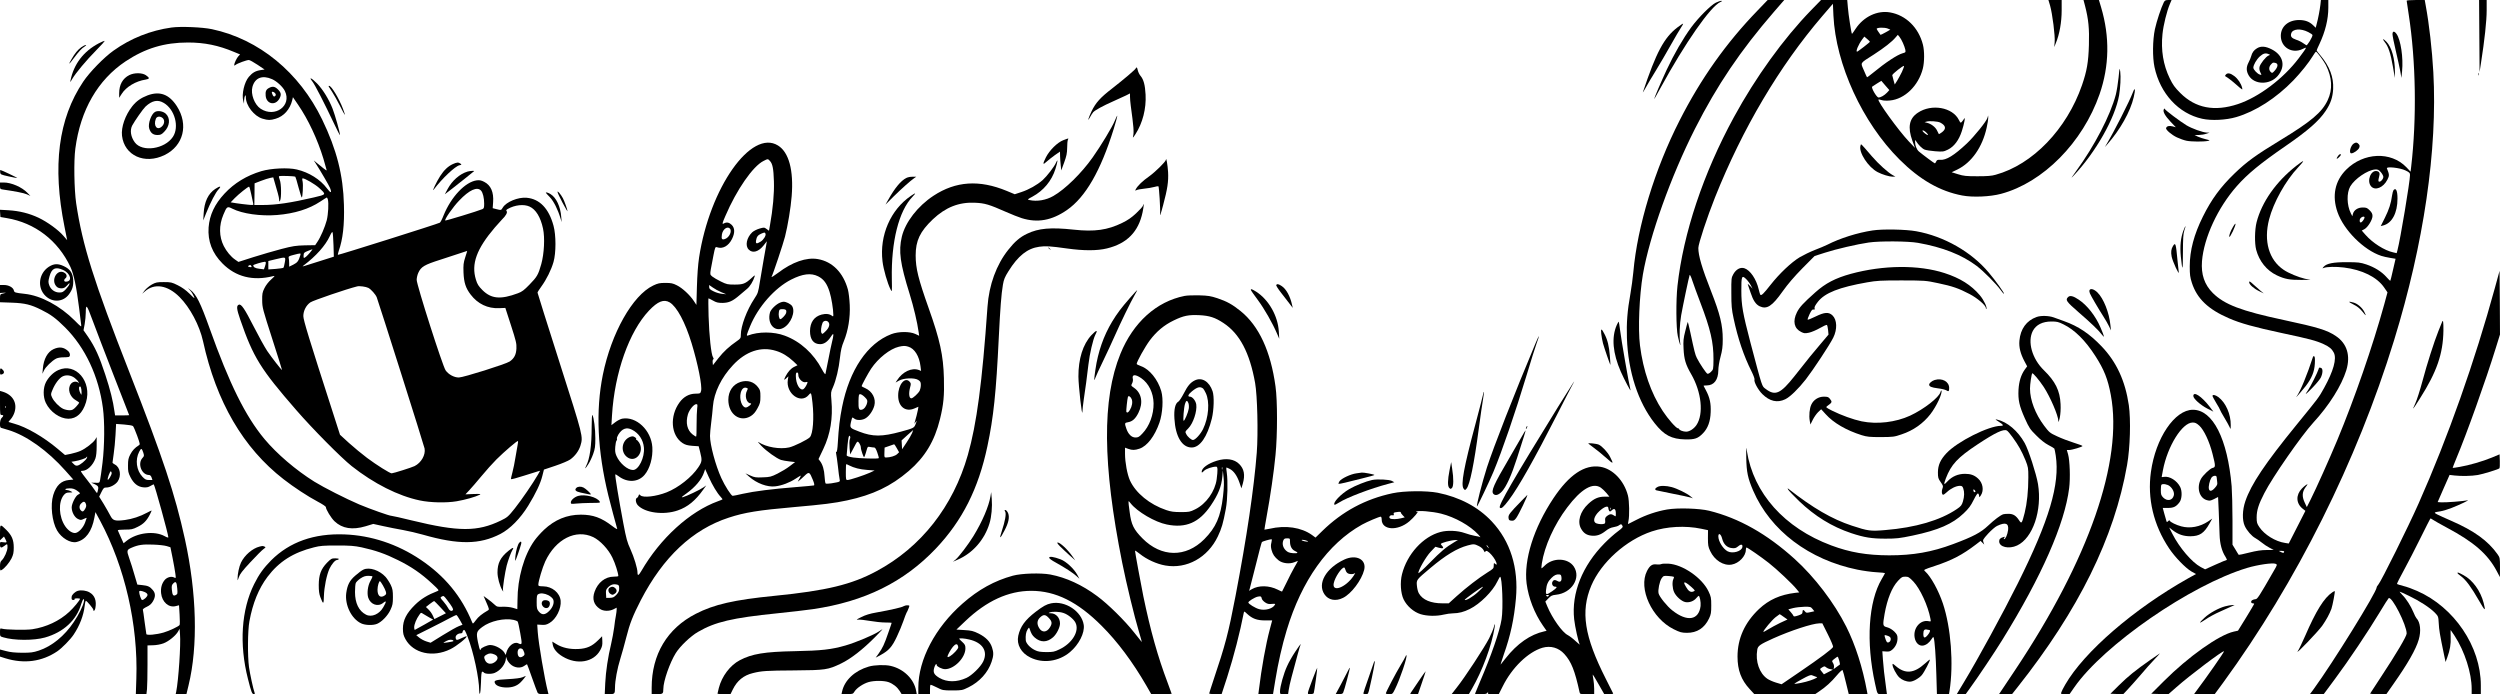 <?xml version="1.0" standalone="no"?>
<!DOCTYPE svg PUBLIC "-//W3C//DTD SVG 20010904//EN"
 "http://www.w3.org/TR/2001/REC-SVG-20010904/DTD/svg10.dtd">
<svg version="1.0" xmlns="http://www.w3.org/2000/svg"
 width="3000pt" height="833pt" viewBox="0 0 3000 833"
 preserveAspectRatio="xMidYMid meet">
<g transform="translate(0,833) scale(0.1,-0.1)"
fill="#000000" stroke="none">
<path d="M21090 8203 c-375 -387 -680 -817 -934 -1317 -298 -584 -507 -1268
-556 -1821 -7 -71 -22 -188 -35 -260 -37 -204 -48 -352 -42 -530 14 -405 134
-772 333 -1024 114 -144 201 -190 368 -194 114 -2 152 11 213 75 57 59 87 140
91 249 5 107 -10 176 -56 264 -15 27 -28 52 -29 55 -2 3 17 5 40 5 86 1 136
68 137 182 0 36 11 105 26 160 21 79 27 121 27 213 0 168 -32 300 -140 575
-109 277 -153 427 -153 519 0 50 106 371 200 607 331 829 773 1575 1286 2174
l129 150 6 -140 c28 -588 348 -1286 794 -1730 243 -242 484 -380 752 -431 127
-24 334 -15 465 20 504 134 981 616 1183 1196 117 339 124 686 18 1043 l-26
87 -93 0 -92 0 19 -72 c41 -159 52 -273 46 -468 -6 -208 -25 -313 -83 -482
-183 -528 -592 -953 -1036 -1075 -47 -14 -101 -18 -218 -18 -135 0 -165 3
-233 24 l-77 24 69 33 c170 83 300 268 351 502 11 48 19 101 19 117 l-1 30 -9
-30 c-11 -41 -159 -224 -247 -307 -152 -143 -248 -202 -320 -196 -30 2 -39 -1
-47 -19 -5 -13 -13 -23 -17 -23 -6 0 -141 100 -191 142 -28 25 -47 74 -46 118
0 23 1 24 12 6 27 -44 74 -90 102 -101 16 -7 74 -16 127 -20 94 -7 100 -6 154
20 73 36 131 113 166 221 30 92 46 182 27 149 -6 -11 -19 -28 -27 -37 -14 -16
-16 -15 -35 22 -75 153 -329 198 -493 87 -104 -69 -124 -174 -65 -337 l31 -85
-76 80 c-121 128 -379 484 -362 500 3 3 19 0 37 -6 20 -7 59 -9 100 -5 177 16
342 176 395 382 20 78 21 212 1 289 -52 204 -204 353 -394 386 -153 27 -317
-51 -413 -196 -23 -35 -43 -63 -44 -62 -8 8 -43 235 -49 315 l-8 92 -157 0
-157 0 -119 -122 c-332 -342 -667 -806 -927 -1284 -367 -673 -607 -1393 -677
-2024 -19 -171 -17 -510 4 -603 21 -95 39 -143 28 -77 -12 74 -6 219 12 325
20 113 93 462 102 485 3 8 18 -22 33 -70 16 -47 58 -164 95 -260 123 -322 159
-478 158 -685 -1 -117 -2 -120 -30 -147 -16 -16 -34 -26 -43 -23 -15 6 -94
124 -127 190 -20 40 -29 77 -78 307 -15 70 -29 126 -31 124 -2 -2 -15 -50 -29
-107 -23 -91 -26 -118 -21 -214 6 -127 25 -190 91 -304 125 -216 152 -479 64
-611 -31 -46 -84 -80 -124 -80 -36 0 -84 18 -84 32 0 4 -6 8 -14 8 -21 0 -121
113 -183 208 -142 215 -235 485 -273 787 -25 198 -8 597 35 852 80 461 336
1177 625 1748 266 524 545 937 947 1402 l124 143 -100 0 -99 0 -122 -127z
m1564 -216 l30 -13 -58 -33 c-32 -18 -59 -31 -60 -29 -29 40 -46 67 -46 71 0
18 96 20 134 4z m181 -172 c13 -27 25 -64 29 -82 5 -31 3 -33 -32 -42 -64 -18
-202 -108 -361 -239 -35 -29 -65 -51 -67 -49 -2 1 -19 39 -38 84 -41 96 -53
78 119 188 128 83 219 154 262 206 l27 31 19 -23 c11 -13 30 -46 42 -74z
m-396 14 c1 -6 -145 -119 -154 -119 -20 0 17 88 62 148 l25 33 33 -28 c18 -15
34 -31 34 -34z m384 -362 c-17 -34 -42 -82 -58 -107 l-28 -44 -14 49 c-7 28
-15 56 -16 62 -2 14 136 123 141 111 2 -5 -9 -36 -25 -71z m-199 -163 l48 -55
-28 -31 c-33 -34 -75 -58 -102 -58 -22 0 -90 117 -76 130 7 5 104 68 110 70 0
0 22 -25 48 -56z m659 -445 c67 -35 75 -74 22 -115 -20 -15 -37 -25 -39 -23
-2 2 -11 21 -21 42 -19 41 -70 81 -120 93 l-30 8 25 7 c32 10 135 3 163 -12z
m-159 -128 c11 -12 15 -21 9 -21 -14 0 -63 39 -63 51 0 13 30 -4 54 -30z"/>
<path d="M24601 8263 c28 -98 62 -367 55 -438 l-5 -60 20 50 c43 103 69 251
69 388 l0 127 -79 0 -80 0 20 -67z"/>
<path d="M25966 8303 c-33 -66 -86 -227 -107 -323 -28 -134 -30 -337 -5 -455
68 -318 289 -558 572 -620 110 -25 287 -16 409 20 232 68 479 227 686 441 90
94 185 213 231 289 18 30 36 55 40 55 11 0 93 -111 118 -159 76 -150 84 -294
22 -424 -69 -146 -197 -254 -572 -482 -288 -175 -400 -256 -544 -395 -169
-163 -278 -311 -381 -519 -106 -212 -158 -407 -158 -596 0 -102 4 -132 26
-200 62 -190 197 -318 446 -425 138 -60 301 -105 631 -176 336 -71 416 -93
505 -134 67 -31 97 -56 121 -102 37 -72 -4 -219 -116 -422 -66 -119 -62 -113
-331 -443 -378 -464 -546 -714 -615 -918 -36 -105 -39 -227 -7 -296 25 -56 85
-124 127 -146 17 -9 51 -33 76 -53 25 -21 68 -49 95 -63 l50 -26 -86 -1 c-62
0 -121 -9 -209 -31 -67 -17 -123 -29 -125 -27 -2 2 -20 30 -39 63 l-36 59 0
290 c0 160 -5 345 -10 411 -49 569 -226 918 -465 918 -218 0 -448 -339 -504
-747 -44 -317 31 -636 218 -916 69 -104 198 -237 269 -278 l54 -30 -94 -52
c-654 -368 -1249 -883 -1475 -1275 -22 -38 -44 -80 -47 -92 -7 -22 -5 -23 46
-22 l53 0 57 82 c354 508 1393 1226 2073 1432 131 39 309 65 344 49 20 -9 19
-12 -26 -89 -173 -302 -195 -335 -217 -335 -12 0 -30 -6 -41 -13 -19 -15 -13
-37 11 -37 8 0 14 -3 14 -7 0 -3 -44 -77 -97 -164 l-97 -157 -50 -11 c-179
-40 -546 -301 -841 -596 l-150 -150 103 -3 102 -3 98 86 c158 140 559 442 570
430 6 -6 -213 -319 -336 -482 l-24 -33 124 0 124 0 101 137 c882 1209 1606
2659 2052 4110 358 1164 522 2287 471 3217 -15 269 -50 578 -92 804 l-11 62
-109 0 c-59 0 -108 -4 -108 -8 0 -4 11 -80 25 -168 86 -559 97 -1247 29 -1826
l-7 -58 -51 54 c-185 192 -514 178 -722 -30 -135 -135 -172 -314 -104 -509 75
-216 315 -456 525 -525 22 -8 70 -18 106 -24 l66 -11 -30 -130 c-16 -71 -31
-132 -33 -134 -2 -2 -23 18 -46 44 -57 65 -144 119 -242 152 -73 24 -96 27
-231 27 -165 1 -245 -15 -281 -55 -19 -22 -19 -22 1 -14 37 15 145 17 243 5
218 -27 394 -114 480 -237 l42 -61 -39 -144 c-139 -504 -356 -1130 -563 -1628
-99 -237 -254 -582 -322 -718 l-44 -87 -27 58 c-32 69 -29 124 10 178 14 18
25 34 25 36 0 9 -38 -19 -67 -49 -75 -78 -71 -178 9 -242 l33 -26 -100 -196
-100 -196 -44 7 c-116 17 -248 99 -308 189 -29 43 -33 56 -33 117 0 84 23 158
92 291 99 194 443 688 587 846 191 207 340 445 397 630 53 175 8 321 -126 410
-105 71 -214 104 -624 192 -512 109 -713 186 -852 324 -101 101 -142 223 -130
382 23 283 190 643 418 901 131 148 282 272 588 483 264 182 398 299 478 419
60 90 84 161 90 263 7 143 -42 272 -154 405 -24 28 -44 54 -44 58 0 4 15 39
34 78 70 150 106 295 106 435 l0 92 -44 0 -45 0 -6 -57 c-8 -66 -27 -167 -45
-232 l-11 -44 -32 31 c-45 43 -96 62 -169 62 -129 -1 -218 -78 -218 -190 0
-139 137 -220 263 -157 57 29 55 26 -48 -112 -184 -244 -480 -467 -730 -550
-281 -93 -509 -49 -691 133 -67 67 -89 98 -127 176 -78 161 -107 338 -87 532
11 108 52 274 89 361 l20 47 -39 0 c-33 0 -42 -5 -54 -27z m1733 -358 c28 -14
51 -30 51 -36 0 -25 -63 -128 -74 -122 -6 4 -26 17 -44 29 -18 13 -55 30 -82
39 -51 17 -67 38 -55 75 17 54 113 62 204 15z m1166 -1660 c48 -23 55 -30 55
-56 0 -76 -116 -771 -150 -900 l-10 -37 -43 10 c-103 22 -246 113 -331 210
l-45 51 32 17 c41 22 97 113 97 158 0 25 -9 43 -34 68 -30 30 -40 34 -84 34
-58 0 -105 -31 -117 -77 l-7 -28 -18 35 c-49 98 -52 245 -7 323 54 92 207 196
297 203 34 2 43 -2 70 -32 16 -19 30 -44 30 -56 0 -25 -27 -58 -47 -58 -15 0
-16 13 -4 58 12 41 5 61 -24 68 -74 19 -128 -117 -72 -182 48 -56 147 -16 195
79 26 49 25 62 -5 136 -11 26 157 8 222 -24z m-492 -572 c-7 -22 -33 -53 -43
-53 -17 0 -19 34 -4 51 22 25 56 26 47 2z m-1982 -2490 c56 -51 122 -191 159
-338 38 -149 38 -162 1 -170 -29 -6 -116 -89 -139 -131 -55 -103 -22 -228 68
-255 35 -11 44 -9 88 12 l49 25 8 -176 c4 -96 9 -220 10 -275 3 -109 27 -200
71 -267 13 -21 20 -38 14 -38 -6 0 -67 -25 -135 -56 l-124 -56 -53 28 c-105
56 -256 233 -339 397 l-39 77 44 -34 c66 -50 129 -71 211 -71 111 1 163 36
228 151 l34 61 -48 -33 c-99 -66 -218 -89 -324 -60 -60 16 -132 51 -137 67 -3
8 -9 7 -20 -4 -15 -15 -16 -15 -21 1 -2 9 -14 49 -25 87 l-19 70 63 0 c67 0
98 15 138 68 30 40 34 132 8 184 -39 76 -126 131 -193 121 -16 -3 -29 -4 -29
-2 0 1 7 38 15 81 55 290 232 573 357 573 30 0 47 -8 79 -37z m209 -620 c0
-10 3 -34 6 -54 5 -31 1 -41 -26 -72 -36 -42 -65 -48 -73 -15 -8 28 9 102 29
134 19 29 64 34 64 7z m-562 -108 c36 -30 56 -76 48 -109 -15 -62 -78 -75
-127 -27 -25 26 -29 37 -29 89 0 32 3 62 7 65 15 16 73 6 101 -18z m1372 -784
c0 -18 -15 -19 -40 -5 l-25 13 33 1 c17 0 32 -4 32 -9z"/>
<path d="M28722 6048 c-5 -7 -13 -35 -17 -63 -13 -96 -37 -169 -86 -268 l-50
-100 28 7 c107 27 173 150 173 324 0 94 -19 134 -48 100z"/>
<path d="M29752 7898 l3 -433 17 110 c43 273 68 506 68 628 l0 127 -45 0 -46
0 3 -432z"/>
<path d="M20590 8298 c-59 -29 -209 -179 -293 -293 -99 -134 -210 -326 -297
-513 -71 -153 -150 -338 -150 -351 0 -3 34 56 75 132 297 544 602 981 720
1033 23 10 25 13 10 14 -11 0 -40 -10 -65 -22z"/>
<path d="M20129 8001 c-160 -122 -255 -300 -414 -776 -4 -11 11 12 32 50 21
39 77 134 125 211 47 78 128 215 178 305 51 90 105 184 122 208 16 24 27 45
25 47 -2 2 -33 -18 -68 -45z"/>
<path d="M2060 8000 c-253 -35 -491 -130 -697 -277 -115 -81 -289 -260 -365
-374 -298 -445 -371 -1010 -224 -1740 l32 -161 -44 51 c-62 73 -193 167 -297
217 -114 54 -232 83 -363 91 l-103 6 3 -44 3 -43 75 -13 c340 -57 615 -268
765 -586 40 -85 73 -241 104 -492 12 -93 23 -185 25 -202 5 -31 1 -29 -78 51
-175 176 -407 300 -601 320 -116 13 -123 15 -129 42 -9 35 -62 64 -118 64
l-48 0 0 -48 0 -48 43 3 c39 2 35 -1 -21 -13 -19 -4 -22 -11 -22 -53 l0 -48
143 -5 c157 -6 227 -23 351 -85 116 -57 176 -102 287 -212 242 -242 404 -587
454 -968 22 -166 20 -448 -5 -657 -12 -94 -24 -187 -29 -206 -7 -35 -8 -35
-57 -33 l-49 1 43 -19 c44 -21 49 -33 33 -88 -6 -23 -7 -23 -32 15 -14 21 -60
83 -102 136 -74 95 -76 98 -49 98 58 0 128 67 157 149 10 29 15 80 15 150 l0
106 -18 -30 c-24 -38 -114 -108 -175 -135 -26 -12 -79 -28 -117 -36 l-70 -14
-88 74 c-167 141 -377 263 -522 302 -36 10 -66 19 -68 20 -2 1 11 17 28 35 17
19 37 56 45 84 34 113 -24 210 -147 246 l-28 8 0 -145 c0 -137 1 -144 20 -144
25 0 25 -12 0 -35 -23 -21 -29 -113 -7 -119 6 -2 46 -13 87 -26 216 -65 471
-247 685 -488 l95 -107 -53 -5 c-93 -9 -152 -65 -188 -180 -37 -120 -15 -321
46 -426 53 -91 161 -155 233 -138 111 26 184 126 215 294 l12 65 57 -105 c296
-553 456 -1247 434 -1893 l-6 -187 64 0 63 0 7 61 c3 34 6 166 6 293 l0 231
68 2 c40 1 89 10 124 23 62 23 149 94 176 144 l17 31 5 -65 c11 -124 -18 -553
-46 -693 l-6 -27 65 0 64 0 26 108 c114 470 98 1103 -44 1752 -120 544 -260
966 -669 2010 -424 1081 -561 1518 -636 2020 -24 165 -30 509 -10 657 61 463
270 825 603 1047 237 157 465 226 749 226 197 0 365 -34 552 -113 l73 -30 -20
-21 c-21 -22 -51 -86 -51 -107 0 -8 6 -7 18 3 20 17 131 58 158 58 11 0 57
-26 104 -57 l85 -57 -46 -7 c-63 -9 -100 -31 -143 -81 -54 -63 -88 -208 -67
-288 l9 -35 1 40 c2 50 21 86 21 39 0 -101 99 -228 200 -258 67 -20 93 -20
157 -1 99 29 173 113 200 224 l8 35 62 -91 c122 -178 233 -415 304 -648 21
-71 39 -134 39 -138 0 -5 -17 5 -37 22 -21 17 -56 45 -78 63 l-40 33 23 -35
c50 -77 163 -270 172 -295 25 -65 10 -67 -37 -5 -80 107 -216 192 -361 226
-103 25 -309 15 -427 -20 -176 -53 -324 -143 -441 -269 -119 -128 -179 -256
-191 -405 -12 -165 43 -310 167 -434 159 -160 364 -212 605 -152 28 7 26 4
-22 -40 -31 -28 -64 -70 -80 -104 -25 -50 -28 -68 -27 -147 1 -87 6 -104 121
-462 66 -205 119 -373 117 -373 -8 0 -127 154 -178 229 -31 47 -104 179 -162
293 -109 214 -149 273 -178 262 -31 -12 -28 -50 17 -180 156 -452 243 -592
672 -1085 196 -226 537 -570 665 -672 266 -210 559 -358 817 -412 126 -27 319
-31 443 -10 101 17 227 53 276 78 19 10 7 11 -74 9 l-97 -4 46 49 c25 26 90
102 145 168 54 66 136 157 181 202 98 97 251 228 259 221 2 -3 0 -25 -5 -49
-5 -24 -17 -91 -26 -149 -9 -58 -25 -138 -36 -178 -11 -40 -19 -77 -17 -81 2
-5 71 13 153 40 83 26 160 51 173 54 l23 6 -27 -48 c-58 -101 -196 -302 -276
-403 -80 -100 -89 -108 -169 -147 -279 -135 -506 -135 -1068 2 -122 30 -232
55 -243 55 -26 0 -254 81 -388 137 -161 69 -423 202 -538 273 -225 141 -448
332 -599 512 -228 274 -420 661 -658 1328 -110 308 -160 408 -231 462 l-29 22
27 -30 c15 -16 34 -46 42 -66 16 -37 14 -36 -49 27 -44 43 -91 77 -142 102
-72 36 -83 38 -168 38 -81 0 -95 -3 -143 -29 -30 -17 -67 -48 -85 -70 l-31
-41 30 26 c115 104 274 79 418 -65 126 -126 240 -341 282 -530 159 -727 482
-1281 967 -1657 122 -95 289 -205 410 -269 53 -28 97 -57 97 -64 0 -29 64
-134 105 -172 92 -87 214 -106 372 -59 l92 28 118 -26 c65 -14 172 -36 238
-47 66 -12 174 -37 240 -56 426 -122 680 -120 930 9 115 60 239 185 333 338
92 150 147 266 170 359 l19 75 137 46 c75 25 155 59 178 75 57 40 104 104 123
166 33 112 36 100 -250 996 -146 457 -265 836 -265 841 0 6 21 39 46 73 61 84
119 200 146 295 31 108 31 321 0 434 -56 207 -166 322 -322 336 -102 10 -247
-50 -287 -118 -20 -33 -19 -33 -78 -18 l-43 11 5 71 c9 122 -27 204 -107 245
-35 18 -55 22 -89 18 -138 -18 -308 -198 -398 -420 -17 -45 -38 -84 -45 -88
-25 -15 -1218 -391 -1223 -386 -3 3 2 24 10 48 49 140 69 310 62 552 -9 356
-87 663 -261 1023 -274 567 -759 965 -1323 1085 -112 24 -375 35 -483 20z
m1205 -620 c57 -25 130 -93 154 -143 85 -176 -120 -324 -291 -212 -74 49 -122
176 -99 262 30 110 119 145 236 93z m279 -1171 c3 -3 21 -60 38 -127 18 -67
36 -122 39 -122 11 0 19 154 10 193 -6 24 -5 37 1 37 28 0 147 -70 195 -113
91 -83 92 -80 -60 -116 -280 -65 -453 -91 -618 -91 l-97 0 2 130 1 130 75 29
c41 16 92 32 112 36 l37 7 20 -69 c11 -37 27 -92 35 -122 9 -30 16 -66 16 -80
1 -23 2 -24 11 -8 17 29 15 206 -4 249 -8 20 -12 39 -9 43 8 8 188 3 196 -6z
m-530 -206 c11 -49 21 -99 24 -112 5 -24 5 -24 -64 -17 -38 4 -100 11 -138 17
l-68 11 48 50 c48 49 159 138 173 138 4 0 15 -39 25 -87z m2759 39 c22 -25 37
-89 37 -155 0 -50 -3 -59 -22 -67 -54 -23 -440 -141 -445 -136 -12 11 94 164
166 238 123 130 218 172 264 120z m-1839 -104 c12 -47 5 -177 -13 -251 -22
-82 -73 -202 -114 -262 l-25 -37 -124 -2 c-107 -3 -144 -8 -282 -44 -87 -23
-239 -67 -337 -98 l-178 -57 -40 28 c-50 34 -103 98 -136 163 -57 113 -59 247
-5 375 42 101 47 104 108 73 120 -61 340 -92 537 -76 209 17 384 72 518 161
40 27 75 48 78 49 4 0 9 -10 13 -22z m2421 -87 c75 -34 132 -127 161 -263 24
-109 14 -303 -21 -428 -36 -127 -50 -152 -142 -246 -64 -66 -89 -85 -138 -103
-209 -78 -320 -67 -426 38 -47 48 -61 69 -78 125 -58 188 7 368 227 626 36 41
74 84 86 96 45 43 68 84 56 99 -9 11 -6 16 12 27 85 49 194 61 263 29z m-2353
-464 l4 -137 -161 -51 c-88 -28 -173 -55 -190 -60 -28 -8 -29 -7 -10 7 146
109 262 240 312 350 20 43 30 57 34 45 4 -9 8 -78 11 -154z m-263 -64 c-27
-36 -64 -75 -81 -84 -14 -8 -16 -4 -15 26 2 31 6 36 52 54 62 25 60 24 44 4z
m1844 -80 c-22 -68 -24 -92 -21 -183 5 -121 26 -187 86 -265 85 -112 205 -169
342 -163 l74 3 68 -210 c60 -186 68 -218 65 -276 -3 -74 -27 -120 -81 -157
-45 -31 -557 -192 -610 -192 -57 0 -124 36 -159 86 -36 52 -347 1024 -347
1086 0 24 9 61 19 83 33 74 72 97 267 159 147 47 314 102 320 105 1 1 -9 -34
-23 -76z m-1979 25 c-21 -70 -34 -88 -83 -113 l-51 -25 0 42 c0 24 -3 52 -6
63 -4 17 3 22 58 36 89 23 90 23 82 -3z m-186 -85 c-5 -32 -13 -62 -17 -66 -4
-4 -47 -10 -94 -14 l-87 -6 0 51 0 50 83 20 c130 31 126 32 115 -35z m-228 -7
c0 -7 -5 -28 -11 -45 l-12 -33 -56 7 c-50 6 -71 19 -72 42 0 7 108 40 139 42
6 1 12 -5 12 -13z m-175 -37 c10 -15 2 -19 -24 -12 -17 4 -19 8 -9 14 18 12
26 11 33 -2z m1406 -264 c32 -17 87 -79 100 -113 26 -69 569 -1782 574 -1814
14 -76 -40 -171 -120 -211 -34 -17 -256 -87 -275 -87 -22 0 -181 100 -295 185
-60 45 -158 126 -218 180 l-107 98 -79 246 c-294 911 -361 1131 -361 1178 0
64 34 130 85 165 32 22 437 161 560 191 29 8 106 -3 136 -18z m-3058 -1047
c103 -262 187 -478 187 -480 0 -1 -38 -3 -85 -3 l-84 0 -7 45 c-17 126 -51
264 -111 445 -71 217 -122 329 -206 453 l-55 79 14 74 c7 41 13 102 13 136 1
112 11 102 81 -89 37 -101 151 -397 253 -660z m-1296 -390 c-3 -8 -6 -5 -6 6
-1 11 2 17 5 13 3 -3 4 -12 1 -19z m1529 -221 c7 -7 29 -59 50 -116 35 -99 37
-105 19 -115 -44 -27 -78 -62 -102 -110 -22 -42 -27 -65 -27 -131 -1 -70 3
-88 29 -140 39 -77 88 -116 154 -123 39 -3 58 0 87 17 20 12 38 20 39 19 13
-13 175 -601 175 -635 0 -7 -18 -2 -44 13 -122 68 -335 42 -457 -56 l-36 -29
-33 72 c-17 40 -34 77 -36 82 -3 6 29 10 84 10 79 0 94 3 154 33 70 34 108 73
147 149 11 23 21 44 21 47 0 2 -24 -9 -53 -25 -87 -47 -180 -77 -268 -89 -123
-15 -144 -8 -176 54 -14 28 -50 90 -79 139 l-54 87 27 55 c25 50 30 55 60 55
45 0 106 33 134 71 48 68 32 171 -31 204 -17 9 -30 19 -30 24 0 4 6 50 14 103
8 52 18 154 22 228 l7 133 96 -7 c54 -4 101 -12 107 -19z m124 -320 c11 -35
10 -41 -10 -62 -63 -68 -11 -205 79 -205 12 0 23 -10 30 -30 l10 -30 -41 0
c-35 0 -47 6 -79 39 -72 76 -89 204 -39 300 24 47 31 45 50 -12z m-679 -66
c-16 -29 -79 -80 -107 -87 -20 -5 -32 -1 -51 19 l-26 26 39 6 c55 9 133 35
139 46 11 17 16 9 6 -10z m299 -179 c0 -21 -39 -86 -47 -79 -9 9 28 108 38
101 5 -3 9 -13 9 -22z m-418 -208 c44 -31 46 -36 16 -49 -30 -13 -78 -109 -78
-154 1 -57 34 -118 74 -138 34 -16 38 -16 71 0 19 9 35 15 35 12 0 -2 -9 -28
-20 -58 -22 -58 -71 -112 -110 -122 -37 -8 -89 24 -127 79 -78 113 -86 293
-17 376 21 24 34 30 67 30 42 1 42 1 17 15 -14 8 -35 14 -48 15 -13 0 -20 4
-17 10 3 6 27 10 53 10 33 0 56 -7 84 -26z m108 -160 c7 -18 6 -33 -5 -54 -19
-36 -32 -45 -49 -30 -27 21 -29 61 -5 86 29 31 47 30 59 -2z m970 -507 l45
-14 26 -129 c14 -71 29 -155 33 -187 8 -58 7 -58 -14 -47 -33 18 -85 4 -114
-30 -35 -43 -49 -94 -43 -158 11 -107 92 -178 177 -155 l38 10 7 -113 c4 -62
4 -118 0 -124 -11 -17 -125 -71 -191 -90 -89 -26 -203 -36 -208 -19 -2 8 -11
75 -21 148 -9 74 -19 140 -21 145 -2 6 18 21 46 34 36 17 56 34 75 66 32 55
32 96 -1 135 -35 42 -59 53 -128 60 l-58 6 -34 115 c-18 64 -46 154 -63 200
-33 94 -31 102 29 128 78 34 134 42 255 37 66 -2 140 -10 165 -18z m127 -510
c5 -60 4 -66 -17 -77 -31 -17 -42 -2 -48 64 -4 46 -1 57 18 76 30 30 41 16 47
-63z m-392 -41 c23 -10 35 -22 35 -35 0 -20 -43 -61 -65 -61 -11 0 -35 69 -35
99 0 15 24 14 65 -3z"/>
<path d="M3227 7274 c-34 -18 -44 -42 -39 -94 10 -102 119 -122 167 -30 23 44
18 69 -19 106 -37 37 -65 42 -109 18z m77 -66 c8 -13 7 -21 -2 -30 -14 -14
-26 -4 -37 30 -6 19 -4 23 10 20 10 -1 23 -11 29 -20z"/>
<path d="M28710 7919 c0 -18 18 -108 40 -201 22 -93 46 -203 54 -246 l13 -77
8 80 c16 162 -16 376 -66 447 -27 38 -49 37 -49 -3z"/>
<path d="M28619 7822 c41 -50 68 -132 96 -292 l23 -135 1 75 c1 152 -39 293
-101 358 -43 44 -56 41 -19 -6z"/>
<path d="M1185 7810 c-182 -96 -299 -248 -339 -445 -6 -26 -3 -24 19 15 44 75
173 229 291 348 61 61 106 112 99 112 -7 0 -39 -14 -70 -30z"/>
<path d="M974 7762 c-42 -31 -75 -71 -117 -144 -41 -71 -32 -68 24 8 68 90 97
122 134 145 18 12 24 19 14 19 -9 0 -34 -13 -55 -28z"/>
<path d="M27083 7750 c-37 -22 -58 -52 -69 -95 -4 -16 -18 -50 -31 -74 -30
-57 -29 -104 2 -157 66 -112 250 -116 346 -7 100 115 71 248 -69 320 -75 39
-131 43 -179 13z m142 -70 c19 -8 19 -8 -3 -17 -32 -13 -100 -99 -108 -137 -4
-22 0 -44 11 -66 16 -32 16 -32 -7 -25 -29 8 -78 60 -78 83 1 34 38 98 78 135
42 37 68 44 107 27z m83 -106 c32 -9 28 -46 -9 -89 -30 -34 -33 -35 -50 -19
-25 23 -24 62 3 91 24 25 23 25 56 17z"/>
<path d="M13630 7511 c0 -11 -142 -132 -286 -244 -140 -108 -195 -169 -245
-272 -40 -84 -55 -140 -18 -70 12 22 28 48 37 58 23 25 117 77 242 132 58 26
126 57 153 70 l47 24 0 -40 c0 -22 4 -70 9 -107 35 -255 40 -318 28 -367 -6
-24 -1 -20 28 24 87 135 131 307 122 476 -6 115 -24 182 -61 225 -14 17 -28
46 -32 65 -3 19 -10 35 -15 35 -5 0 -9 -4 -9 -9z"/>
<path d="M25423 7400 c-7 -69 -22 -161 -33 -205 -66 -251 -255 -614 -477 -919
-63 -86 -67 -94 -27 -51 265 281 495 689 543 960 16 92 22 224 14 285 -8 53
-8 51 -20 -70z"/>
<path d="M29742 7440 c0 -14 2 -19 5 -12 2 6 2 18 0 25 -3 6 -5 1 -5 -13z"/>
<path d="M1552 7429 c-80 -40 -122 -115 -122 -220 l0 -53 30 47 c54 85 169
154 288 172 50 8 50 20 2 53 -45 30 -137 31 -198 1z"/>
<path d="M26710 7435 c-7 -9 -11 -17 -9 -18 2 -2 18 -11 34 -22 17 -10 63 -48
104 -84 70 -62 74 -64 67 -36 -13 53 -50 108 -94 142 -47 36 -82 42 -102 18z"/>
<path d="M3748 7353 c31 -39 145 -262 264 -513 37 -80 68 -138 68 -130 0 29
-59 238 -88 313 -43 112 -118 234 -187 305 -67 68 -105 85 -57 25z"/>
<path d="M3945 7290 c4 -6 22 -34 41 -63 19 -29 62 -105 95 -170 63 -126 74
-137 35 -34 -46 123 -139 277 -167 277 -6 0 -7 -5 -4 -10z"/>
<path d="M25596 7225 c-43 -113 -229 -479 -320 -630 l-18 -30 27 30 c157 177
280 397 320 570 22 92 16 126 -9 60z"/>
<path d="M1772 7186 c-81 -31 -134 -68 -184 -130 -85 -107 -136 -252 -124
-355 28 -238 272 -349 512 -231 226 111 289 364 146 586 -92 142 -204 184
-350 130z m193 -91 c132 -77 189 -287 110 -407 -98 -148 -368 -187 -457 -67
-49 66 -61 145 -32 202 30 56 131 201 160 228 79 73 147 87 219 44z"/>
<path d="M1862 6988 c-46 -23 -88 -141 -72 -198 16 -55 47 -80 98 -80 38 0 50
5 82 38 68 68 77 162 21 216 -33 31 -93 42 -129 24z m90 -75 c26 -23 23 -69
-7 -98 -57 -58 -108 3 -75 89 11 31 53 35 82 9z"/>
<path d="M25965 7017 c-12 -28 15 -76 82 -148 l63 -66 -41 11 c-40 10 -68 3
-76 -21 -7 -19 68 -83 131 -112 34 -16 85 -34 114 -40 56 -12 207 -13 257 -2
28 6 27 7 -25 20 -30 7 -73 21 -95 31 l-40 19 50 1 c28 1 68 7 90 15 l40 13
-33 1 c-51 2 -179 48 -247 89 -78 48 -252 179 -258 195 -3 8 -7 6 -12 -6z"/>
<path d="M13377 6880 c-30 -74 -166 -299 -265 -439 -134 -190 -330 -382 -472
-463 -87 -50 -196 -69 -285 -49 -30 7 -29 7 34 41 133 72 231 189 276 332 27
86 33 133 9 79 -22 -51 -110 -165 -162 -212 -67 -59 -165 -114 -256 -144 l-79
-26 -96 40 c-329 136 -611 118 -879 -58 -190 -125 -338 -317 -380 -491 -41
-174 -21 -320 94 -689 48 -155 91 -336 108 -458 l6 -42 -47 22 c-68 31 -203
30 -288 -3 -286 -110 -501 -428 -590 -874 -27 -134 -41 -253 -51 -428 -4 -74
-11 -115 -17 -111 -6 4 -7 -5 -3 -23 4 -16 13 -83 21 -150 7 -67 16 -135 20
-152 7 -35 12 -33 -99 -52 -33 -5 -64 -6 -68 -2 -5 5 -11 42 -13 83 -4 81 -24
146 -54 185 l-19 25 58 122 c85 179 116 368 97 585 -8 91 -7 99 18 154 37 83
71 225 85 358 10 88 20 133 46 195 52 127 78 284 71 435 -3 69 -13 152 -22
185 -56 204 -186 336 -361 366 -136 24 -308 -36 -477 -165 -49 -37 -83 -58
-78 -47 18 32 140 398 161 481 34 134 69 345 80 485 25 311 -33 528 -164 609
-321 200 -819 -506 -947 -1344 -13 -88 -22 -210 -26 -352 l-6 -217 -31 47
c-47 72 -138 156 -203 188 -49 25 -70 29 -138 29 -69 0 -89 -4 -146 -31 -248
-118 -503 -570 -605 -1072 -87 -432 -65 -910 66 -1447 26 -105 90 -346 106
-399 4 -12 -16 -1 -61 33 -129 99 -229 135 -375 135 -167 0 -312 -60 -442
-182 -39 -37 -90 -94 -114 -128 -126 -176 -204 -451 -204 -718 0 -58 -1 -106
-2 -106 -2 0 -25 7 -53 16 -30 9 -78 14 -120 13 -66 -3 -72 -1 -103 28 -18 17
-54 47 -81 66 l-48 35 35 -81 c33 -76 34 -82 17 -92 -71 -41 -115 -76 -145
-118 -34 -45 -35 -46 -44 -25 -127 312 -329 557 -621 753 -277 186 -591 290
-910 302 -365 14 -659 -90 -881 -311 -90 -91 -146 -168 -204 -285 -154 -308
-181 -720 -75 -1136 40 -160 50 -185 71 -185 11 0 14 5 9 18 -15 38 -55 222
-67 307 -18 131 -16 439 5 550 40 218 111 392 217 533 138 183 309 292 558
354 74 19 114 22 277 22 159 0 207 -4 294 -22 165 -36 286 -78 436 -153 159
-78 280 -161 409 -281 85 -79 88 -82 65 -91 -117 -45 -197 -94 -270 -166 -103
-102 -144 -184 -144 -286 1 -58 6 -79 30 -124 94 -172 330 -225 540 -121 73
35 206 142 194 154 -3 3 -27 -6 -54 -19 -63 -31 -72 -31 -77 0 -6 27 25 55 62
55 11 0 20 6 20 14 0 7 6 19 13 25 11 8 21 -8 49 -82 70 -179 138 -497 138
-641 0 -31 4 -46 9 -40 5 5 11 66 13 136 2 90 6 128 15 128 6 0 14 -4 18 -9
12 -20 90 -23 131 -6 71 29 132 108 135 175 1 23 1 23 10 -5 4 -17 24 -46 43
-64 47 -46 122 -55 168 -21 16 12 31 20 33 18 2 -1 29 -75 60 -163 31 -88 61
-168 66 -177 8 -14 23 -18 70 -18 l61 0 -7 28 c-41 160 -113 585 -122 717 l-6
90 52 -3 c41 -3 60 1 95 22 80 46 143 173 134 267 -10 96 -103 172 -210 173
-51 1 -58 3 -58 21 0 39 50 207 83 278 126 269 368 391 577 291 83 -41 180
-144 229 -246 33 -67 70 -184 71 -220 0 -5 -25 -8 -55 -8 -102 0 -191 -70
-230 -181 -31 -87 -10 -157 64 -206 43 -29 112 -30 164 -4 l37 19 0 -23 c0
-13 -4 -45 -9 -72 -6 -26 -15 -91 -21 -143 -7 -52 -23 -140 -36 -195 -38 -158
-64 -329 -71 -472 l-6 -133 55 0 c64 0 68 5 68 78 0 82 28 233 64 347 19 61
51 175 71 255 42 168 80 263 175 448 268 517 621 849 1055 990 190 63 363 90
785 127 344 30 483 47 635 80 310 67 525 169 740 353 194 166 310 358 375 623
43 175 53 284 47 491 -7 274 -48 461 -183 840 -124 350 -156 477 -156 633 0
177 52 286 206 433 154 145 313 208 506 199 119 -5 170 -21 372 -110 68 -30
153 -64 189 -75 190 -59 361 -28 543 98 222 154 404 469 561 974 25 82 44 152
43 157 -2 4 -16 -23 -31 -61z m-4139 -480 c33 -35 44 -91 49 -245 5 -146 -12
-332 -48 -532 l-11 -62 -29 21 c-27 20 -30 21 -85 5 -32 -9 -70 -29 -87 -44
-68 -65 -88 -163 -42 -208 47 -48 119 -27 181 53 l36 47 -7 -45 c-4 -25 -18
-103 -31 -175 -13 -71 -33 -191 -45 -265 -20 -128 -23 -138 -66 -203 -91 -137
-163 -329 -163 -434 0 -40 -3 -46 -47 -76 -94 -65 -159 -125 -223 -206 l-65
-83 -3 33 c-2 18 1 35 7 37 7 2 6 11 -3 25 -22 34 -46 259 -53 495 -3 116 -4
212 -1 212 3 0 27 -12 54 -27 40 -23 61 -28 114 -28 77 1 123 22 205 93 30 26
71 60 90 76 34 27 73 91 90 146 7 22 3 20 -37 -17 -74 -68 -101 -78 -203 -78
-83 0 -96 3 -165 37 -41 20 -87 47 -103 60 -27 23 -27 24 -17 88 6 36 20 111
32 168 19 96 22 102 42 95 68 -24 138 15 180 99 36 73 35 130 -3 169 -31 30
-59 36 -92 19 -26 -15 -25 -5 15 87 135 316 331 599 459 662 51 26 52 26 75 1z
m-480 -812 c30 -30 -6 -108 -58 -126 -37 -13 -46 -1 -37 55 10 61 64 102 95
71z m428 -62 c9 -22 -24 -75 -59 -96 -49 -30 -61 -26 -54 16 7 43 22 63 62 80
39 17 44 17 51 0z m632 -512 c66 -33 106 -87 137 -187 22 -69 45 -209 45 -276
0 -19 -3 -21 -14 -12 -29 24 -74 30 -127 16 -90 -24 -138 -93 -139 -198 0
-101 43 -157 122 -157 46 0 89 29 126 86 27 40 32 44 32 23 0 -13 -7 -49 -15
-79 -8 -30 -28 -127 -45 -215 -17 -88 -33 -166 -35 -173 -3 -8 -21 17 -41 55
-101 191 -260 336 -447 405 -132 50 -317 50 -441 2 -22 -8 -19 3 25 111 96
233 295 459 493 560 138 70 238 82 324 39z m-1163 -190 l60 -25 -52 5 c-28 3
-74 16 -102 31 -41 20 -51 30 -51 50 l0 25 43 -30 c23 -17 69 -42 102 -56z
m-618 -123 c86 -53 185 -237 262 -489 76 -249 129 -513 114 -573 -9 -32 -10
-32 -68 -33 -75 -1 -141 -37 -190 -104 -121 -165 -105 -396 36 -489 33 -21 57
-28 117 -33 l76 -5 18 -70 c25 -99 23 -115 -23 -184 -77 -116 -239 -244 -379
-299 -127 -50 -283 -68 -315 -36 -15 15 -17 15 -22 -4 -3 -11 -11 -23 -19 -26
-22 -9 -17 -60 10 -89 85 -91 310 -121 479 -62 119 41 212 117 307 251 l35 49
-33 -23 c-40 -29 -207 -108 -247 -118 -24 -5 -15 4 40 43 109 78 186 170 214
256 l13 38 42 -93 c45 -101 103 -197 144 -240 14 -15 24 -29 21 -31 -2 -2 -26
-12 -54 -22 -338 -123 -692 -445 -919 -837 -32 -55 -46 -61 -46 -20 0 51 -41
185 -85 282 -38 82 -50 125 -85 310 -57 304 -103 581 -96 587 2 3 20 -7 38
-21 107 -81 237 -74 313 16 64 75 101 208 93 332 -13 203 -193 373 -362 342
-20 -4 -57 -23 -82 -42 l-47 -36 7 118 c31 510 205 1004 444 1257 106 112 179
140 249 98z m1901 -233 c25 -25 14 -69 -29 -111 -37 -37 -42 -40 -51 -23 -11
19 -5 76 12 120 10 28 47 35 68 14z m961 -298 c75 -21 133 -114 147 -235 l7
-56 -27 11 c-84 32 -196 -21 -261 -123 l-18 -28 38 22 c56 33 187 39 233 10
27 -18 32 -26 32 -61 0 -23 -7 -54 -14 -69 -18 -33 -81 -91 -100 -91 -28 0
-34 60 -14 134 11 40 10 47 -7 66 -56 62 -137 -36 -137 -166 -1 -133 88 -203
196 -155 l47 20 -6 -37 c-6 -33 -25 -107 -41 -159 -3 -10 2 -7 10 7 19 32 20
19 1 -25 -16 -40 -24 -44 -174 -85 -228 -62 -338 -62 -499 0 -115 44 -115 44
-101 113 7 31 15 57 18 57 3 0 15 -7 25 -15 30 -23 97 -19 137 8 44 29 85 91
101 149 22 84 -24 172 -109 210 -24 10 -43 21 -43 24 0 13 78 156 113 209 85
127 227 239 333 264 53 12 74 13 113 1z m-1588 -50 c76 -23 142 -63 210 -126
l49 -47 -39 -19 c-41 -20 -75 -58 -105 -115 -22 -45 -20 -50 9 -23 l26 24 -7
-41 c-26 -164 154 -297 250 -183 30 36 31 34 46 -95 20 -182 6 -372 -32 -412
-27 -29 -190 -109 -248 -122 -111 -25 -275 3 -365 62 -19 13 -7 -3 30 -42 65
-67 184 -152 237 -170 18 -6 64 -14 101 -18 l68 -8 -63 -48 c-34 -27 -101 -67
-147 -90 -78 -39 -92 -42 -177 -45 -83 -4 -100 -1 -151 22 l-58 26 45 -40 c90
-80 219 -128 314 -116 78 9 172 45 242 91 35 24 64 40 64 37 0 -4 -10 -23 -21
-42 -19 -31 -19 -33 -3 -20 11 7 40 34 67 59 56 54 61 51 101 -47 18 -44 21
-64 13 -67 -7 -2 -104 -11 -217 -20 -278 -22 -503 -50 -635 -80 -60 -14 -115
-25 -123 -25 -17 0 -95 122 -136 213 -70 153 -136 400 -136 506 0 26 6 96 14
157 8 60 17 150 21 199 13 164 101 345 240 493 155 167 338 228 516 172z m269
-291 c0 -43 51 -93 85 -85 14 4 25 4 25 1 0 -21 -32 -75 -49 -85 -42 -22 -91
62 -91 158 0 31 4 42 15 42 10 0 15 -10 15 -31z m797 -264 c30 -30 34 -40 29
-65 -8 -43 -35 -79 -63 -86 -36 -9 -43 9 -41 104 2 73 4 82 21 82 11 0 35 -16
54 -35z m-2011 -136 c-4 -28 -7 -115 -7 -195 1 -79 -2 -144 -6 -144 -3 0 -22
12 -41 26 -66 51 -87 140 -57 242 17 55 71 122 100 122 15 0 17 -6 11 -51z
m-783 -255 c82 -41 136 -122 144 -215 11 -118 -63 -269 -131 -269 -65 0 -159
80 -198 168 -16 36 -19 59 -15 110 3 35 9 68 15 74 6 6 8 17 5 24 -3 7 5 29
17 49 45 72 98 92 163 59z m3362 -41 c-9 -21 -39 -73 -68 -116 l-52 -78 -3 53
-3 53 68 62 c37 34 69 62 71 63 1 0 -5 -17 -13 -37z m-747 -74 c-6 -18 -7 -60
-3 -106 l7 -76 29 54 c16 30 34 64 41 77 6 12 15 22 19 22 14 0 39 -44 39 -70
0 -14 9 -47 19 -75 19 -49 19 -50 29 -24 6 15 16 46 22 69 11 40 13 42 42 36
17 -3 38 -6 48 -6 12 0 23 -18 38 -62 12 -34 20 -64 17 -66 -9 -10 -235 -3
-307 8 -59 10 -78 17 -78 28 0 9 5 67 11 129 10 90 15 111 25 102 9 -8 10 -18
2 -40z m564 -108 l27 -48 -24 -23 c-22 -21 -81 -39 -132 -40 -21 0 -22 4 -20
60 l2 59 55 19 c30 11 57 20 60 21 3 0 17 -21 32 -48z m-574 -205 c60 -31 132
-49 217 -55 l90 -7 -58 -27 c-69 -31 -239 -87 -267 -87 -19 0 -20 7 -20 95 0
52 2 95 5 95 4 0 18 -6 33 -14z m-2780 -1432 c18 -5 22 -13 22 -45 0 -31 -7
-47 -33 -76 -29 -30 -40 -36 -78 -37 l-44 -1 -3 49 c-3 39 1 53 20 73 35 38
69 49 116 37z m-828 -126 c25 -13 50 -35 57 -49 18 -37 -1 -96 -47 -141 -49
-49 -87 -51 -124 -7 -23 28 -26 39 -26 114 0 69 3 86 18 94 28 17 75 12 122
-11z m-1213 -60 c59 -78 75 -106 68 -118 -13 -21 -42 -9 -57 23 -9 17 -34 53
-57 79 -38 42 -40 48 -24 57 27 16 27 15 70 -41z m-83 -85 l67 -72 -69 -35
-69 -35 -19 41 c-10 23 -33 56 -51 73 l-32 31 47 37 c26 20 50 36 53 34 3 -1
36 -34 73 -74z m-132 -123 l46 -25 -105 -60 c-58 -33 -109 -61 -114 -63 -5 -2
-9 11 -9 30 0 36 27 102 61 149 21 30 21 30 48 12 14 -9 47 -29 73 -43z m366
-29 l32 -58 -44 -17 c-25 -9 -111 -58 -192 -108 l-147 -91 -51 16 c-28 9 -67
30 -86 46 l-35 29 170 85 c94 47 199 101 235 121 36 19 70 35 75 36 6 0 25
-26 43 -59z m646 0 c21 -5 42 -13 47 -18 5 -5 20 -69 32 -141 25 -140 24 -144
-26 -121 -50 23 -122 -36 -142 -116 -6 -27 -8 -28 -15 -10 -20 50 -114 105
-179 105 -32 0 -111 -35 -111 -50 0 -5 -4 -10 -8 -10 -4 0 -17 43 -27 96 -22
112 -18 127 52 180 95 72 265 110 377 85z m-725 -247 c2 -2 2 -6 0 -9 -6 -5
-119 -23 -119 -19 0 2 17 12 38 23 31 17 65 19 81 5z m829 -102 c7 -5 16 -23
22 -40 8 -29 6 -34 -17 -49 -33 -22 -57 -7 -61 36 -5 48 22 74 56 53z m-333
-66 c42 -18 47 -52 13 -83 -47 -42 -104 -36 -127 14 -17 37 -13 51 17 67 35
19 54 20 97 2z"/>
<path d="M9362 4699 c-48 -19 -111 -80 -122 -118 -37 -133 54 -241 158 -187
93 48 152 198 106 265 -18 24 -71 51 -101 50 -10 0 -28 -4 -41 -10z m72 -94
c3 -8 3 -23 -1 -32 -8 -25 -54 -73 -69 -73 -15 0 -25 51 -17 90 5 27 9 30 43
30 24 0 40 -5 44 -15z"/>
<path d="M8887 3747 c-91 -29 -147 -110 -147 -215 0 -174 142 -275 271 -194
32 21 54 46 79 93 31 57 35 72 35 140 0 68 -3 79 -29 113 -50 66 -126 88 -209
63z m76 -73 c13 -5 13 -9 1 -32 -32 -61 -6 -151 44 -152 24 -1 -33 -50 -58
-50 -47 0 -81 100 -61 178 14 50 40 70 74 56z"/>
<path d="M7549 3082 c-97 -50 -104 -192 -10 -246 98 -56 195 77 131 182 -11
17 -25 32 -30 32 -6 0 -9 4 -6 9 6 10 -10 25 -35 34 -9 3 -32 -2 -50 -11z"/>
<path d="M7318 1279 c-26 -15 -22 -56 7 -75 23 -15 27 -15 50 0 30 19 32 46 7
69 -21 19 -39 21 -64 6z"/>
<path d="M6512 1118 c-33 -33 11 -98 57 -83 24 7 38 51 24 74 -13 20 -64 26
-81 9z"/>
<path d="M12760 6648 c-71 -27 -166 -121 -209 -206 -41 -82 -39 -97 7 -53 22
20 67 55 100 79 l62 43 1 -53 c1 -29 4 -80 8 -113 l6 -60 35 95 c28 77 35 110
36 175 0 44 4 88 9 98 9 20 13 21 -55 -5z"/>
<path d="M28247 6609 c-40 -23 -65 -119 -31 -119 28 0 85 41 95 68 7 19 6 29
-7 43 -19 21 -31 23 -57 8z"/>
<path d="M22326 6582 c-25 -78 93 -260 207 -318 53 -28 139 -54 176 -54 l36 1
-30 16 c-55 29 -174 136 -252 227 -146 169 -129 153 -137 128z"/>
<path d="M28056 6458 c-24 -34 -19 -44 9 -18 14 13 25 27 25 32 0 16 -19 8
-34 -14z"/>
<path d="M13991 6413 c-2 -23 -127 -146 -202 -200 -76 -53 -137 -111 -159
-153 -10 -19 -10 -21 7 -12 10 6 52 14 93 18 41 4 95 13 119 20 25 7 48 11 52
9 8 -5 25 -284 20 -325 -5 -48 7 -14 37 100 52 194 65 283 59 395 -5 84 -23
188 -26 148z"/>
<path d="M27554 6339 c-241 -189 -413 -434 -475 -676 -23 -91 -25 -253 -5
-330 37 -138 126 -249 248 -307 95 -45 155 -56 291 -55 l112 1 -65 13 c-76 17
-198 67 -256 107 -177 119 -242 344 -175 605 52 203 198 465 349 625 36 38 63
71 60 74 -3 3 -41 -23 -84 -57z"/>
<path d="M5434 6361 c-57 -26 -105 -71 -152 -144 -40 -61 -107 -201 -77 -162
100 133 258 282 309 292 27 6 28 7 11 20 -25 17 -42 16 -91 -6z"/>
<path d="M2 6263 c3 -27 8 -29 103 -50 54 -12 101 -21 102 -19 4 3 -191 96
-202 96 -3 0 -5 -12 -3 -27z"/>
<path d="M5610 6271 c-95 -29 -184 -108 -239 -210 l-33 -62 89 68 c71 55 244
193 262 209 7 7 -53 3 -79 -5z"/>
<path d="M10875 6194 c-65 -33 -137 -120 -215 -259 l-34 -60 94 94 c97 95 205
192 250 223 l25 17 -45 0 c-25 1 -58 -6 -75 -15z"/>
<path d="M0 6100 c0 -37 2 -39 33 -44 157 -23 249 -41 287 -57 l45 -20 -35 36
c-67 70 -194 125 -286 125 l-44 0 0 -40z"/>
<path d="M2582 6062 c-84 -56 -130 -153 -138 -292 l-5 -85 34 85 c54 134 115
252 150 288 39 41 17 43 -41 4z"/>
<path d="M6690 6027 c0 -9 27 -66 60 -129 33 -62 60 -108 60 -102 0 16 -35
116 -55 155 -25 47 -65 94 -65 76z"/>
<path d="M6550 6017 c0 -2 21 -25 48 -53 46 -48 96 -146 128 -254 l14 -45 -5
60 c-9 126 -60 234 -129 276 -27 17 -56 25 -56 16z"/>
<path d="M10930 5979 c-243 -166 -377 -473 -340 -784 11 -97 60 -266 97 -339
18 -35 18 -34 15 127 -9 447 84 816 248 986 47 49 41 52 -20 10z"/>
<path d="M13715 5861 c-3 -11 -40 -52 -82 -91 -54 -51 -101 -83 -167 -115
-176 -86 -331 -108 -580 -81 -276 30 -424 17 -561 -49 -85 -40 -149 -95 -226
-193 -142 -178 -231 -421 -249 -682 -64 -916 -130 -1408 -236 -1780 -176 -617
-560 -1106 -1094 -1393 -300 -162 -602 -235 -1225 -297 -486 -48 -726 -103
-946 -216 -343 -176 -529 -488 -529 -886 l0 -78 64 0 c70 0 76 5 76 63 0 94
78 316 150 431 52 82 178 203 266 253 206 120 410 168 949 223 160 16 353 39
430 50 620 91 1092 324 1475 727 319 337 511 718 619 1229 73 343 105 648 136
1294 18 366 31 533 50 643 11 65 23 93 67 163 116 186 227 273 369 293 78 11
132 7 334 -21 199 -28 361 -28 479 1 239 58 378 199 427 434 17 84 19 126 4
78z"/>
<path d="M26797 5609 c-32 -54 -50 -104 -45 -121 3 -7 21 23 42 66 41 88 44
125 3 55z"/>
<path d="M26201 5563 c-33 -85 -43 -189 -31 -312 19 -188 25 -177 25 46 1 177
4 227 17 268 24 69 16 68 -11 -2z"/>
<path d="M22473 5565 c-185 -28 -393 -94 -546 -172 -29 -14 -96 -43 -150 -63
-54 -21 -134 -60 -179 -86 -103 -62 -246 -198 -352 -333 -80 -102 -109 -131
-121 -119 -4 3 -13 34 -21 67 -28 121 -101 229 -171 252 -48 16 -100 -12 -133
-71 -24 -43 -25 -51 -24 -225 0 -155 4 -197 27 -305 51 -241 122 -451 216
-638 22 -44 38 -88 35 -96 -10 -26 42 -123 93 -174 89 -88 181 -109 276 -63
58 28 157 124 247 239 86 111 288 416 329 500 50 100 46 214 -9 267 -45 43
-95 40 -203 -13 -49 -24 -91 -41 -95 -38 -3 4 7 33 23 67 23 47 33 59 48 55
14 -3 16 0 12 15 -5 13 8 37 40 78 84 107 255 174 591 233 114 20 162 23 414
23 282 -1 286 -1 437 -33 172 -36 247 -62 377 -130 94 -49 196 -136 196 -168
0 -10 3 -15 6 -11 14 14 -30 108 -79 165 -102 121 -236 205 -422 265 -311 101
-735 97 -1125 -9 -185 -51 -304 -113 -425 -221 -148 -132 -191 -179 -222 -241
-53 -107 -34 -194 52 -236 34 -17 45 -18 94 -8 31 7 89 32 131 56 41 24 79 41
83 36 5 -4 11 -31 14 -61 l5 -54 -93 -110 c-89 -104 -147 -175 -316 -390 -167
-211 -231 -239 -345 -152 -47 36 -36 3 -183 557 -92 352 -109 445 -109 622 -1
174 6 190 57 140 19 -18 44 -52 56 -75 l22 -42 -32 35 c-19 21 -29 27 -25 16
3 -10 18 -53 32 -95 32 -97 63 -143 109 -166 87 -41 150 0 276 178 65 91 139
177 239 279 l145 146 125 40 c132 43 391 103 525 122 129 19 472 17 590 -4
295 -52 527 -143 705 -277 83 -63 236 -217 289 -291 19 -27 36 -46 39 -43 7 6
-103 160 -182 253 -209 250 -538 437 -871 497 -125 23 -405 28 -522 10z"/>
<path d="M26076 5378 c-22 -36 -27 -72 -16 -128 11 -56 93 -235 85 -185 -3 17
-9 80 -15 140 -19 205 -24 220 -54 173z"/>
<path d="M12580 5356 c0 -2 8 -10 18 -17 15 -13 16 -12 3 4 -13 16 -21 21 -21
13z"/>
<path d="M585 5128 c-122 -81 -141 -252 -38 -350 86 -82 213 -73 282 22 41 57
54 101 49 175 -5 79 -38 127 -112 161 -72 34 -120 31 -181 -8z m171 -37 c94
-43 117 -141 33 -141 -23 0 -25 23 -4 40 22 18 18 46 -7 64 -88 62 -176 -86
-98 -164 13 -13 33 -20 56 -20 29 0 43 7 70 36 27 30 32 32 27 14 -3 -12 -23
-40 -43 -61 -31 -33 -43 -39 -77 -39 -55 0 -104 35 -122 87 -13 36 -13 48 3
107 27 97 71 118 162 77z"/>
<path d="M29941 4883 c-244 -891 -564 -1798 -917 -2593 -121 -274 -452 -941
-484 -975 -11 -12 -20 -27 -20 -34 0 -56 -529 -910 -755 -1219 l-46 -62 83 0
83 1 135 182 c164 220 400 573 535 797 54 91 104 168 109 172 38 27 216 -322
216 -424 0 -33 -124 -242 -306 -518 -71 -107 -130 -198 -132 -202 -2 -5 41 -8
95 -8 l99 0 86 123 c170 241 270 417 303 532 30 103 19 209 -28 257 -7 7 -23
39 -36 71 -30 73 -87 163 -135 210 -20 21 -33 37 -29 37 4 0 55 -23 112 -51
126 -60 250 -141 309 -201 42 -44 42 -45 47 -129 4 -78 12 -128 63 -374 l19
-89 20 54 c33 89 45 160 41 248 -1 45 -2 82 0 82 1 0 23 -32 48 -71 121 -186
204 -446 204 -635 l0 -64 55 0 55 0 0 106 c0 465 -319 938 -765 1133 -51 23
-125 50 -164 59 -39 10 -73 21 -77 24 -3 3 34 77 82 164 48 88 138 262 200
388 62 125 115 230 118 233 3 3 18 -4 34 -16 16 -11 90 -53 163 -92 325 -173
492 -318 600 -522 l38 -72 1 116 c0 114 -1 117 -31 160 -114 160 -280 280
-551 398 -73 32 -151 67 -172 78 -44 23 -41 25 44 38 25 4 83 22 130 40 97 38
227 100 190 91 -42 -10 -272 -28 -317 -24 l-41 3 71 163 72 163 60 -7 c80 -9
204 -7 279 6 63 11 245 67 259 80 4 4 7 43 5 87 l-3 81 -93 -39 c-109 -45
-274 -93 -387 -112 -44 -8 -81 -13 -83 -12 -1 1 18 51 43 111 123 292 355 940
474 1326 l51 164 -2 382 -3 382 -54 -197z"/>
<path d="M26990 4943 c0 -27 55 -76 120 -107 l55 -27 -40 33 c-22 18 -61 53
-87 77 -39 36 -48 40 -48 24z"/>
<path d="M15315 4910 c-4 -6 22 -47 58 -93 35 -45 81 -104 102 -132 l38 -50
-8 35 c-22 104 -70 191 -124 227 -37 25 -56 29 -66 13z"/>
<path d="M15010 4851 c0 -5 38 -59 84 -121 78 -105 176 -276 232 -407 l25 -58
-5 85 c-10 188 -122 384 -272 480 -50 31 -64 36 -64 21z"/>
<path d="M25074 4847 c-3 -8 -1 -25 5 -38 10 -26 101 -182 165 -282 21 -32 49
-82 63 -110 l25 -52 -7 63 c-15 151 -81 318 -155 392 -41 41 -86 53 -96 27z"/>
<path d="M13559 4754 c-104 -119 -153 -184 -213 -283 -103 -171 -170 -363
-201 -576 -18 -122 -18 -153 -1 -100 8 22 49 114 94 205 44 91 106 224 137
295 73 165 193 412 240 493 20 34 34 62 32 62 -2 0 -42 -43 -88 -96z"/>
<path d="M14215 4779 c-338 -67 -617 -319 -770 -695 -221 -544 -215 -1324 21
-2504 52 -259 146 -647 202 -833 22 -71 36 -125 32 -120 -4 4 -45 55 -90 113
-113 143 -312 340 -444 437 -181 135 -373 223 -563 259 -115 21 -344 14 -448
-14 -220 -60 -415 -167 -605 -335 -328 -288 -530 -673 -530 -1008 l0 -79 70 0
70 0 0 53 c0 30 2 56 5 59 4 3 38 -11 77 -31 69 -35 73 -36 187 -36 115 0 118
1 194 38 132 65 233 177 276 305 25 73 26 113 5 174 -23 70 -75 122 -160 165
-66 32 -87 37 -171 42 l-96 6 107 102 c254 242 517 363 791 363 292 0 558
-132 845 -420 189 -188 373 -435 536 -717 l59 -103 123 0 c67 0 122 2 122 4 0
2 -22 62 -48 132 -119 314 -207 629 -292 1039 -29 143 -100 528 -100 546 0 5
26 -12 57 -37 83 -67 203 -122 307 -140 257 -45 509 95 630 349 46 97 63 155
96 331 21 114 26 327 11 436 -5 30 -7 57 -5 59 2 2 20 -5 41 -16 48 -25 87
-80 117 -166 l23 -67 17 58 c29 103 15 175 -43 233 -60 61 -158 75 -270 40
-106 -33 -181 -88 -181 -132 0 -14 6 -12 28 11 25 25 99 50 147 50 18 0 19
-40 5 -150 -19 -146 -127 -298 -258 -362 -63 -31 -73 -33 -172 -33 -84 0 -119
5 -175 24 -199 67 -367 205 -436 356 -32 72 -59 216 -59 319 l0 74 38 -14 c50
-18 79 -17 136 2 92 31 183 151 239 312 39 113 49 285 22 378 -40 139 -141
264 -243 300 -29 10 -52 22 -52 27 0 26 101 207 157 282 82 109 172 184 288
240 117 57 178 69 306 63 122 -6 190 -28 290 -94 195 -128 315 -356 380 -719
27 -151 38 -600 20 -837 -34 -432 -119 -1010 -255 -1720 -86 -449 -122 -585
-266 -1013 -27 -82 -50 -153 -50 -157 0 -4 34 -8 75 -8 l74 0 66 202 c36 111
87 290 114 397 42 168 56 228 86 377 5 21 6 20 39 -11 63 -59 120 -80 217 -80
l85 0 -28 -105 c-48 -179 -100 -466 -132 -732 l-6 -48 88 0 88 0 28 170 c33
203 81 416 136 597 180 597 494 1038 903 1267 65 36 206 96 226 96 6 0 11 -15
11 -33 0 -130 191 -143 332 -23 55 47 118 122 95 113 -11 -4 -16 -3 -12 3 11
18 193 3 299 -24 168 -43 346 -143 446 -251 19 -21 29 -35 22 -31 -7 5 -37 12
-65 16 -29 5 -83 20 -122 34 -81 29 -206 35 -290 12 -208 -55 -400 -265 -461
-506 -25 -98 -16 -229 19 -302 40 -82 121 -152 204 -178 78 -24 191 -26 278
-5 33 8 83 15 110 15 70 1 130 16 202 52 124 61 275 212 331 330 15 31 30 57
33 57 25 2 39 -381 18 -509 -22 -143 -124 -437 -258 -748 -33 -78 -61 -145
-61 -147 0 -3 31 -5 70 -5 55 0 71 4 80 18 11 16 11 16 6 0 -5 -16 2 -18 62
-18 l67 0 47 93 c111 225 305 413 477 464 99 28 194 1 263 -75 84 -93 126
-199 183 -460 5 -21 10 -22 90 -22 l85 0 0 64 c0 35 -5 87 -10 116 -6 29 -9
54 -7 56 1 1 33 -51 70 -117 l68 -119 56 0 c30 0 53 3 51 8 -2 4 -42 83 -89
177 -258 509 -304 808 -174 1117 118 279 417 548 726 651 179 60 404 72 594
32 l81 -17 -1 -96 c0 -84 3 -104 27 -154 52 -111 160 -180 258 -163 87 15 170
101 170 178 0 15 4 27 8 27 12 0 173 -111 267 -185 93 -72 289 -257 335 -316
l31 -38 -48 -5 c-181 -22 -315 -82 -435 -194 -171 -162 -258 -353 -258 -571 0
-162 44 -280 146 -390 l56 -61 365 0 364 0 47 32 c80 53 148 115 213 193 38
45 66 70 70 63 4 -6 22 -73 40 -149 l34 -139 112 0 113 0 -6 33 c-52 286 -140
560 -249 777 -145 288 -380 596 -620 813 -332 300 -667 489 -1025 578 -119 29
-379 37 -506 15 -122 -21 -253 -65 -365 -123 -52 -26 -97 -49 -101 -51 -3 -2
-2 14 3 35 14 62 11 243 -6 307 -47 181 -183 321 -333 345 -187 29 -372 -95
-561 -378 -237 -356 -357 -739 -322 -1023 23 -175 94 -358 196 -505 l44 -63
-27 -6 c-168 -37 -326 -147 -465 -324 -28 -36 -54 -69 -59 -74 -4 -6 13 48 37
119 81 228 124 428 146 673 33 368 -67 688 -290 925 -163 174 -385 291 -648
344 -134 26 -404 24 -543 -6 -325 -69 -601 -217 -842 -452 l-82 -80 -42 31
c-129 92 -317 120 -509 75 -33 -7 -61 -12 -62 -11 -1 1 11 74 27 162 43 232
87 534 106 734 24 244 24 651 0 823 -58 423 -199 727 -420 905 -98 79 -163
115 -276 153 -83 27 -111 32 -220 35 -69 2 -147 -1 -175 -7z m-520 -987 c90
-62 146 -177 148 -302 2 -135 -50 -275 -134 -362 -38 -41 -51 -48 -83 -48 -47
0 -87 39 -110 107 -22 64 -21 70 19 76 54 9 91 42 126 113 60 121 39 236 -52
300 -38 26 -38 27 -23 55 8 16 12 39 8 53 -13 54 28 58 101 8z m-115 -251 c14
-34 5 -87 -21 -130 -18 -31 -33 -39 -43 -23 -4 8 11 154 19 179 7 20 32 4 45
-26z m1087 -843 c-3 -7 -5 -2 -5 12 0 14 2 19 5 13 2 -7 2 -19 0 -25z m9 -324
c-28 -245 -85 -374 -225 -515 -222 -222 -515 -218 -741 10 -106 107 -135 165
-154 316 -20 151 -21 146 11 106 80 -102 293 -227 435 -255 228 -47 389 23
528 229 89 132 127 226 138 345 l6 75 9 -83 c7 -62 5 -121 -7 -228z m4534 104
c18 -13 49 -42 68 -65 l35 -43 -59 0 c-74 0 -128 -24 -195 -87 -98 -91 -134
-214 -86 -297 30 -54 67 -78 125 -84 63 -6 110 10 170 57 32 26 63 40 94 45
25 4 54 13 64 21 25 19 31 18 43 -4 9 -16 1 -26 -58 -70 -38 -28 -108 -90
-156 -139 -268 -272 -399 -600 -365 -913 10 -91 51 -275 67 -303 4 -6 -18 12
-49 40 -30 29 -73 61 -95 73 -66 33 -185 201 -245 344 l-24 58 36 38 c31 32
44 39 92 44 188 19 304 201 214 338 -71 106 -252 111 -352 9 -16 -16 -32 -30
-35 -30 -3 0 -2 26 3 58 31 205 148 466 304 672 167 222 307 304 404 238z m90
-245 c0 -10 5 -25 10 -33 8 -12 13 -11 33 8 30 28 47 13 47 -41 0 -37 0 -38
-22 -23 -30 21 -50 20 -83 -5 -22 -18 -26 -28 -23 -55 3 -22 -1 -35 -10 -39
-22 -8 -68 -6 -96 5 -46 17 -30 85 36 146 58 54 108 71 108 37z m27 -15 c-3
-8 -6 -5 -6 6 -1 11 2 17 5 13 3 -3 4 -12 1 -19z m-2517 -38 c0 -6 11 -22 24
-35 l23 -23 -43 -11 c-50 -13 -114 -14 -132 -3 -22 14 -3 44 25 39 19 -3 22
-1 18 14 -5 13 1 19 22 22 52 8 63 7 63 -3z m3856 -314 c17 -67 58 -107 116
-113 37 -4 49 -1 77 22 34 29 56 24 49 -11 -9 -50 -117 -81 -176 -50 -55 29
-111 118 -112 179 0 49 32 30 46 -27z m-5186 -36 c0 -54 22 -95 60 -112 46
-20 36 -31 -25 -26 -44 4 -62 11 -85 33 -34 33 -46 78 -31 118 9 22 17 27 46
27 34 0 35 -1 35 -40z m-223 -10 c-8 -30 -8 -52 1 -88 15 -55 35 -85 85 -126
47 -37 131 -47 191 -22 21 9 40 16 41 16 2 0 -17 -35 -42 -77 -24 -43 -67
-125 -94 -183 -28 -58 -52 -106 -54 -108 -2 -2 -25 8 -52 22 -104 52 -228 54
-311 6 l-33 -20 7 22 c4 13 37 143 74 290 36 147 69 271 73 274 7 7 92 32 113
33 8 1 8 -10 1 -39z m439 12 c-8 -7 -76 8 -76 17 0 5 18 4 40 -1 23 -6 39 -13
36 -16z m1754 -9 c-97 -57 -160 -111 -292 -245 -76 -78 -138 -134 -138 -125 0
37 93 199 148 256 l57 60 42 -12 c49 -13 63 -5 40 21 -10 10 -17 21 -17 24 0
13 118 45 170 47 l35 1 -45 -27z m294 -45 c28 -13 51 -33 60 -52 12 -25 16
-28 21 -14 16 40 135 -97 135 -154 0 -6 -8 -4 -17 5 -17 15 -18 13 -18 -20 0
-34 -4 -38 -78 -84 -102 -64 -248 -176 -367 -283 l-95 -86 -75 0 c-139 0 -238
41 -283 119 -11 17 -21 58 -24 92 -7 72 -7 71 162 213 182 153 318 236 448
271 71 19 80 18 131 -7z m116 -13 c14 -19 14 -19 -2 -6 -10 7 -18 18 -18 24 0
6 1 8 3 6 1 -2 9 -13 17 -24z m878 -368 c4 -42 -17 -59 -49 -39 -27 17 -47 15
-59 -8 -14 -26 3 -60 30 -60 33 0 23 -15 -33 -54 -73 -50 -81 -48 -74 18 6 62
23 100 64 140 34 34 59 46 93 43 21 -2 25 -8 28 -40z m-1003 -172 c-60 -56
-147 -107 -159 -94 -6 6 206 159 219 158 6 0 -21 -29 -60 -64z m847 -47 c-9
-9 -15 -9 -24 0 -9 9 -7 12 12 12 19 0 21 -3 12 -12z m-3440 -33 c2 -10 19
-30 38 -43 28 -19 44 -23 82 -19 42 3 45 2 35 -13 -28 -46 -116 -69 -187 -50
-46 12 -130 64 -130 80 0 15 76 62 112 70 37 8 44 4 50 -25z m6608 -122 l22
-28 -49 -11 c-43 -10 -49 -9 -62 7 -19 26 -31 24 -31 -5 0 -20 -8 -27 -52 -42
-40 -13 -53 -14 -56 -5 -2 7 -17 28 -33 46 l-29 33 57 15 c32 8 93 15 135 16
72 1 78 -1 98 -26z m-346 -95 l46 -32 -89 -41 c-48 -23 -113 -59 -144 -78 -31
-20 -57 -33 -57 -29 0 18 104 142 146 175 26 20 49 37 50 37 2 0 24 -14 48
-32z m531 -212 c37 -74 65 -141 62 -149 -9 -23 -153 -131 -395 -296 l-223
-152 -67 20 c-37 11 -84 32 -104 46 -95 65 -145 207 -121 348 7 47 32 64 191
136 212 95 470 179 553 181 l37 0 67 -134z m-10304 -60 c161 -37 227 -141 167
-265 -31 -64 -135 -166 -201 -196 -116 -53 -232 -53 -324 0 -65 39 -78 65 -63
120 11 40 30 62 30 35 0 -18 64 -50 101 -50 109 0 243 136 244 248 0 38 -5 48
-37 78 -21 19 -38 36 -38 39 0 9 65 5 121 -9z m-137 -72 c10 -26 7 -32 -31
-75 -39 -43 -93 -77 -93 -59 0 18 37 85 65 119 29 34 50 39 59 15z m10576
-179 c7 -25 11 -47 9 -49 -2 -1 -20 -15 -40 -29 l-36 -27 5 25 c2 14 -3 36
-12 49 -15 24 -15 26 17 50 17 14 35 26 38 26 4 0 12 -20 19 -45z m-108 -104
l33 -7 -54 -28 -54 -28 -23 29 c-29 35 -29 35 3 55 25 15 30 15 45 1 9 -8 32
-19 50 -22z m-173 -91 c25 -7 24 -8 -22 -29 -53 -23 -137 -45 -207 -55 -43 -6
-40 -4 60 52 83 46 109 56 124 49 11 -5 31 -13 45 -17z"/>
<path d="M24817 4765 c-35 -34 -22 -53 125 -181 147 -127 243 -219 280 -269
36 -48 33 -29 -16 85 -58 137 -160 267 -261 334 -66 45 -106 54 -128 31z"/>
<path d="M28240 4677 c46 -23 77 -47 108 -85 47 -59 51 -59 23 -3 -26 50 -81
97 -128 110 -68 19 -69 11 -3 -22z"/>
<path d="M24439 4526 c-121 -43 -194 -144 -206 -284 -7 -80 12 -155 61 -248
l32 -60 -28 -38 c-45 -63 -70 -142 -76 -243 -6 -124 9 -192 76 -343 52 -115
62 -131 137 -205 51 -52 103 -93 145 -115 36 -18 68 -38 72 -43 3 -6 11 -43
17 -84 51 -343 -77 -774 -455 -1533 -178 -357 -476 -904 -647 -1187 l-86 -143
54 0 53 0 49 68 c96 131 302 439 393 587 469 757 747 1390 800 1818 15 118 8
330 -13 405 l-15 52 28 0 c34 0 160 38 160 48 0 4 -48 22 -106 40 -58 18 -147
52 -198 76 -89 41 -95 47 -156 127 -106 141 -170 308 -170 446 0 52 18 174 27
183 8 8 82 -79 139 -165 77 -119 173 -340 175 -409 1 -20 6 -6 16 39 9 45 13
104 10 165 -7 161 -63 274 -200 407 -142 138 -200 343 -133 472 39 74 116 113
224 113 64 0 83 -4 145 -35 134 -66 260 -191 380 -377 107 -166 151 -278 187
-470 148 -793 -263 -1973 -1148 -3300 -87 -129 -165 -247 -175 -262 l-19 -28
79 1 78 0 65 82 c735 928 1163 1797 1315 2667 37 207 46 545 21 718 -43 292
-148 518 -325 704 -147 154 -280 243 -454 305 -40 14 -94 34 -122 44 -58 21
-154 24 -206 5z"/>
<path d="M29304 4464 c-4 -10 -22 -57 -42 -104 -52 -130 -137 -394 -193 -605
-28 -104 -66 -224 -85 -265 -43 -93 -35 -85 56 60 202 318 277 535 281 813 1
106 -4 138 -17 101z"/>
<path d="M19401 4429 c-65 -148 -48 -338 49 -560 42 -95 125 -252 116 -219
-20 79 -110 595 -126 725 -6 49 -13 91 -15 94 -3 2 -13 -16 -24 -40z"/>
<path d="M19215 4324 c4 -33 13 -84 21 -114 17 -62 86 -262 89 -258 1 2 -2 50
-7 108 -9 116 -27 190 -64 261 -36 71 -47 72 -39 3z"/>
<path d="M13098 4309 c-103 -110 -158 -286 -157 -499 1 -114 45 -507 48 -420
1 25 8 90 16 145 18 115 41 289 56 420 15 130 55 302 83 358 33 62 15 60 -46
-4z"/>
<path d="M18427 4212 c-256 -610 -504 -1246 -584 -1492 -58 -183 -129 -458
-119 -467 4 -5 150 302 196 412 108 260 262 709 401 1168 49 164 103 335 119
379 17 45 29 83 27 84 -2 2 -20 -36 -40 -84z"/>
<path d="M644 4141 c-73 -33 -120 -118 -130 -236 l-5 -60 19 40 c20 43 96 116
146 142 16 8 52 15 80 15 28 0 59 2 69 4 24 7 21 46 -5 71 -53 48 -105 55
-174 24z"/>
<path d="M27756 4048 c-71 -218 -150 -410 -198 -478 -24 -33 65 69 109 125 74
96 106 175 111 271 3 54 1 84 -7 88 -6 4 -13 1 -15 -6z"/>
<path d="M27822 3898 c-8 -32 -96 -208 -124 -248 -46 -68 -39 -64 45 21 47 48
95 105 106 127 25 50 28 107 5 116 -23 9 -25 8 -32 -16z"/>
<path d="M0 3871 c0 -35 2 -39 21 -34 29 8 35 30 14 53 -27 29 -35 25 -35 -19z"/>
<path d="M700 3889 c-59 -26 -115 -82 -148 -144 -36 -69 -37 -177 -2 -250 52
-108 168 -189 270 -190 100 0 172 68 212 198 75 248 -124 480 -332 386z m197
-95 c18 -14 38 -35 44 -47 9 -18 9 -20 -2 -9 -23 21 -66 14 -88 -14 -46 -59
-15 -158 62 -199 20 -11 37 -24 37 -28 0 -4 -17 -26 -38 -49 -33 -34 -45 -41
-78 -41 -22 0 -56 8 -76 17 -48 23 -111 88 -133 136 -17 38 -17 40 5 92 30 74
81 141 121 161 44 22 102 15 146 -19z m82 -174 c0 -29 -1 -32 -10 -17 -20 35
-27 75 -16 86 14 14 25 -14 26 -69z"/>
<path d="M14335 3764 c-51 -26 -83 -64 -130 -156 -25 -48 -54 -92 -65 -98 -37
-20 -54 -91 -47 -203 12 -215 91 -347 207 -347 99 0 187 126 242 347 25 104
30 266 9 328 -40 119 -131 173 -216 129z m102 -96 c6 -5 21 -30 33 -56 49
-103 34 -293 -33 -430 -30 -62 -94 -132 -121 -132 -20 0 -65 38 -81 71 -15 28
-14 30 24 68 59 59 108 206 96 288 -7 45 -46 93 -76 93 -32 0 -21 27 24 64 65
53 98 61 134 34z m-176 -175 c6 -16 8 -46 4 -68 -6 -42 -49 -145 -61 -145 -10
0 2 159 16 203 13 44 27 47 41 10z"/>
<path d="M23216 3770 c-33 -10 -66 -38 -66 -55 0 -24 27 -35 105 -45 43 -5 88
-16 101 -24 27 -18 34 -12 34 28 0 77 -84 123 -174 96z"/>
<path d="M18700 3453 c-536 -869 -724 -1193 -702 -1215 17 -17 43 5 107 90
119 158 310 498 580 1027 81 160 161 314 177 343 67 119 12 35 -162 -245z"/>
<path d="M23286 3626 c-16 -64 -199 -207 -365 -284 -174 -80 -396 -106 -581
-68 -101 21 -244 73 -355 128 -74 38 -78 41 -60 54 62 45 64 50 34 88 -17 22
-28 26 -73 26 -64 0 -123 -37 -150 -95 -22 -45 -30 -134 -19 -195 l8 -44 28
56 c15 31 44 72 64 92 l37 35 54 -59 c94 -105 248 -194 432 -252 65 -20 95
-23 230 -23 148 1 160 2 250 33 139 46 258 130 345 242 73 95 144 247 133 282
-3 7 -8 0 -12 -16z"/>
<path d="M17796 3593 c-4 -21 -45 -180 -91 -353 -140 -521 -178 -729 -141
-775 16 -20 16 -20 35 2 39 47 89 290 146 716 20 147 42 307 51 354 8 47 13
88 10 90 -2 2 -7 -13 -10 -34z"/>
<path d="M26320 3578 c0 -32 85 -108 168 -151 l73 -37 -44 58 c-97 126 -197
192 -197 130z"/>
<path d="M26550 3579 c0 -6 20 -44 45 -85 25 -40 45 -77 45 -81 0 -5 23 -46
51 -93 28 -47 57 -98 64 -115 13 -30 13 -30 14 22 2 131 -60 273 -150 339 -34
25 -69 32 -69 13z"/>
<path d="M7100 3210 c0 -229 -22 -386 -67 -472 -22 -44 -8 -33 27 22 18 27 44
82 58 122 22 62 26 90 26 188 0 111 -17 249 -35 280 -5 9 -9 -49 -9 -140z"/>
<path d="M23981 3272 c61 -39 68 -52 29 -52 -146 0 -522 -189 -652 -328 -73
-78 -102 -143 -103 -229 0 -65 3 -76 33 -118 30 -43 32 -50 22 -75 -13 -32
-10 -72 6 -77 6 -2 27 13 47 32 44 42 109 74 154 75 26 0 33 -5 42 -31 15 -44
14 -96 -4 -157 -14 -45 -23 -57 -73 -91 -201 -136 -496 -222 -860 -252 -176
-15 -206 -11 -400 53 -237 78 -468 212 -761 442 -12 9 -12 8 -3 -10 6 -11 65
-73 131 -137 189 -181 393 -307 626 -385 157 -52 245 -66 410 -66 135 0 168 4
327 37 308 65 478 139 611 266 62 59 86 91 121 162 32 63 47 84 55 76 6 -6 11
-20 11 -32 0 -16 4 -14 21 12 38 59 23 148 -33 199 -45 42 -90 58 -158 58 -83
0 -155 -31 -210 -90 -45 -49 -49 -43 -20 35 64 167 141 250 380 408 213 141
314 189 353 166 21 -11 112 -136 153 -210 20 -34 51 -100 70 -147 32 -81 34
-92 34 -203 0 -163 -16 -314 -44 -427 -34 -131 -37 -135 -67 -90 -37 57 -71
78 -126 78 -27 0 -55 -2 -63 -5 -32 -9 -108 -66 -183 -137 -88 -83 -178 -131
-419 -221 -257 -96 -480 -135 -768 -135 -269 1 -470 35 -695 119 -562 210
-933 625 -1013 1135 -9 57 -10 46 -7 -85 3 -169 19 -245 83 -393 207 -479 672
-830 1252 -948 68 -14 171 -28 227 -31 57 -3 103 -8 103 -10 0 -3 -18 -35 -39
-71 -160 -270 -191 -755 -80 -1257 30 -135 23 -125 86 -125 l56 0 -7 53 c-25
180 -35 274 -41 362 l-7 100 44 -3 c36 -3 50 1 75 22 40 34 63 84 63 136 0 36
-6 48 -38 81 -25 24 -56 43 -85 51 -55 14 -56 20 -32 161 32 179 88 319 161
397 41 44 51 50 88 50 36 0 46 -6 97 -59 80 -85 176 -292 204 -445 7 -36 7
-36 -23 -30 -97 19 -184 -81 -167 -193 10 -66 53 -108 102 -100 39 7 75 35
104 81 13 21 20 26 23 15 12 -34 26 -221 32 -441 l7 -238 73 0 72 0 6 37 c51
325 18 759 -79 1050 -53 158 -145 325 -214 387 -21 19 -21 19 121 66 202 67
325 131 489 256 l56 43 22 -22 22 -22 -10 28 c-10 27 -7 33 56 103 38 41 86
83 108 93 101 48 142 33 132 -50 -7 -53 -31 -109 -48 -109 -7 0 -6 6 2 16 12
15 11 16 -11 9 -37 -11 -50 -25 -50 -51 0 -69 117 -96 215 -50 189 88 302 421
251 737 -21 124 -113 408 -160 493 -82 146 -208 253 -331 281 -26 5 -24 3 16
-23z m-277 -843 c-8 -13 -24 -1 -24 18 0 13 3 13 15 3 8 -7 12 -16 9 -21z
m-553 -1659 c17 0 9 -28 -17 -59 -37 -45 -54 -41 -54 13 0 45 14 60 48 50 8
-2 18 -4 23 -4z m-474 -82 c25 -20 8 -68 -23 -68 -12 0 -20 14 -35 63 -8 28
-7 29 19 22 15 -4 33 -11 39 -17z"/>
<path d="M18316 3205 c-9 -26 -7 -32 5 -12 6 10 9 21 6 23 -2 3 -7 -2 -11 -11z"/>
<path d="M18259 3087 c-25 -45 -92 -160 -148 -255 -188 -320 -222 -397 -189
-430 23 -23 60 -13 99 28 54 57 117 196 184 405 31 99 68 213 81 254 13 41 23
76 21 77 -1 1 -23 -34 -48 -79z"/>
<path d="M19061 3006 c2 -2 33 -25 67 -51 35 -25 102 -80 148 -121 86 -77 91
-76 45 13 -27 55 -95 128 -135 147 -29 13 -138 24 -125 12z"/>
<path d="M17395 2690 c-24 -121 -25 -194 -4 -215 15 -15 17 -15 33 0 19 20 21
110 2 230 l-12 80 -19 -95z"/>
<path d="M16277 2650 c-69 -9 -181 -62 -204 -96 -8 -14 -13 -27 -11 -30 3 -2
39 4 79 14 41 11 135 34 209 52 74 18 139 36 143 40 7 6 -130 32 -151 29 -4
-1 -33 -5 -65 -9z"/>
<path d="M16465 2570 c-72 -15 -201 -67 -274 -109 -102 -60 -201 -164 -177
-188 3 -3 27 9 54 26 95 61 379 169 595 226 l69 18 -29 16 c-33 17 -177 24
-238 11z"/>
<path d="M19891 2487 c-31 -15 -37 -34 -14 -41 10 -3 99 -21 198 -41 99 -19
194 -40 210 -45 l30 -10 -30 25 c-43 36 -161 93 -225 110 -67 18 -137 19 -169
2z"/>
<path d="M6916 2475 c-25 -25 -8 -43 52 -56 32 -6 72 -15 90 -19 17 -5 32 -5
32 -1 0 10 -61 67 -87 80 -31 16 -69 14 -87 -4z"/>
<path d="M11886 2375 c-21 -123 -98 -304 -206 -480 -60 -98 -175 -249 -213
-280 l-32 -26 57 25 c181 78 323 240 382 436 24 76 35 200 27 295 l-7 80 -8
-50z"/>
<path d="M6938 2379 c-45 -13 -88 -51 -88 -78 0 -19 4 -20 63 -14 34 4 114 7
178 8 107 0 115 1 105 17 -32 53 -176 90 -258 67z"/>
<path d="M18260 2322 c-145 -149 -161 -170 -158 -205 3 -28 7 -32 35 -35 25
-3 36 3 57 31 29 38 144 277 133 277 -1 0 -31 -30 -67 -68z"/>
<path d="M12062 2191 c15 -25 0 -112 -41 -236 -33 -98 -21 -96 32 7 50 94 64
162 44 211 -9 20 -23 37 -32 37 -12 0 -13 -3 -3 -19z"/>
<path d="M0 1939 l0 -92 24 22 24 23 16 -30 c22 -43 21 -45 -24 -39 -40 5 -40
5 -40 -29 0 -40 15 -44 53 -14 34 27 37 26 37 -17 0 -44 -38 -129 -69 -157
-16 -15 -21 -31 -21 -73 0 -48 2 -53 18 -44 36 19 93 87 120 140 22 46 27 70
27 131 0 90 -22 143 -87 209 -76 76 -78 75 -78 -30z"/>
<path d="M6231 1817 c-19 -23 -38 -90 -46 -157 -4 -36 -4 -62 -1 -59 7 7 59
157 70 202 7 29 -4 36 -23 14z"/>
<path d="M12720 1774 c25 -25 76 -73 114 -107 l70 -62 -32 45 c-58 84 -150
170 -180 170 -11 0 -2 -15 28 -46z"/>
<path d="M3115 1771 c-85 -21 -180 -103 -223 -192 -23 -47 -42 -139 -41 -194
0 -26 2 -24 15 18 12 37 40 75 139 181 69 74 139 145 157 157 28 21 29 23 12
30 -22 9 -21 9 -59 0z"/>
<path d="M6099 1718 c-94 -77 -129 -146 -129 -257 0 -61 26 -159 56 -211 15
-25 15 -25 10 -1 -5 24 24 215 44 293 17 65 52 160 68 186 25 39 6 35 -49 -10z"/>
<path d="M12590 1637 c0 -9 33 -33 78 -57 108 -60 211 -126 251 -164 l34 -31
-24 45 c-40 74 -135 163 -202 188 -83 31 -137 39 -137 19z"/>
<path d="M16131 1615 c-219 -102 -325 -287 -238 -416 47 -71 136 -88 224 -43
99 49 222 212 253 335 31 125 -95 191 -239 124z m13 -119 c3 -14 13 -32 22
-40 19 -19 75 -21 93 -3 8 6 0 -9 -17 -35 -95 -140 -261 -201 -237 -86 15 72
93 188 125 188 4 0 11 -11 14 -24z"/>
<path d="M3924 1577 c-73 -76 -98 -144 -99 -267 0 -70 5 -108 19 -145 35 -92
41 -91 43 12 3 108 33 254 66 327 27 57 69 106 91 106 8 0 18 5 21 10 4 6 -12
10 -41 10 -45 0 -51 -4 -100 -53z"/>
<path d="M19935 1561 c-11 -5 -37 -7 -57 -4 -50 7 -81 -14 -114 -79 -107 -210
58 -569 321 -699 75 -37 93 -42 157 -43 122 -1 212 57 267 173 23 49 26 69 26
156 0 92 -3 105 -33 169 -77 162 -310 323 -482 332 -36 2 -74 0 -85 -5z m151
-153 c3 -4 1 -15 -5 -26 -17 -31 -13 -112 8 -157 23 -52 91 -112 135 -120 46
-9 100 10 130 46 14 16 27 29 30 29 13 0 28 -78 23 -122 -21 -171 -161 -194
-339 -53 -62 48 -155 163 -165 204 -10 39 12 146 37 182 22 30 25 31 81 27 32
-2 61 -7 65 -10z m205 -117 c54 -49 54 -49 29 -59 -32 -13 -58 3 -87 54 -13
21 -23 42 -23 47 0 19 31 3 81 -42z"/>
<path d="M4362 1495 c-19 -8 -62 -40 -97 -71 -70 -60 -96 -112 -110 -210 -19
-144 63 -311 180 -365 49 -23 142 -25 190 -5 57 24 130 100 161 169 25 54 29
74 29 152 0 76 -4 99 -26 146 -15 31 -43 74 -62 96 -73 80 -194 121 -265 88z
m108 -84 c0 -5 -12 -29 -26 -55 -31 -55 -42 -146 -25 -199 28 -83 118 -113
180 -61 40 33 40 15 1 -52 -48 -85 -141 -125 -208 -90 -86 44 -132 139 -132
271 0 46 4 95 9 108 5 13 31 38 57 56 37 24 58 31 96 31 26 0 48 -4 48 -9z
m125 -106 c14 -24 30 -57 35 -74 7 -26 5 -33 -13 -46 -51 -36 -87 -7 -87 68 0
45 19 109 30 102 6 -3 21 -26 35 -50z"/>
<path d="M29490 1453 c1 -5 20 -22 45 -40 56 -42 121 -130 212 -289 75 -131
84 -136 57 -30 -37 144 -132 276 -242 334 -63 34 -72 37 -72 25z"/>
<path d="M934 1240 c-33 -10 -71 -46 -74 -70 -4 -30 0 -40 21 -40 11 0 17 5
14 10 -4 6 8 10 29 10 20 0 36 -3 36 -6 0 -16 -76 -108 -131 -158 -116 -107
-272 -181 -442 -207 -72 -11 -320 -7 -364 7 -22 6 -23 4 -23 -43 0 -49 1 -50
39 -61 129 -39 367 -40 501 -2 222 63 379 208 435 403 18 61 42 81 31 25 -10
-51 -61 -154 -121 -243 -110 -166 -264 -291 -419 -342 -70 -23 -97 -26 -201
-26 -86 1 -141 6 -192 20 l-73 19 0 -42 0 -43 63 -20 c227 -70 440 -41 624 83
56 38 159 143 197 201 73 109 119 230 132 344 3 34 10 61 15 61 11 0 89 -93
89 -107 0 -26 18 -12 24 18 17 89 -6 154 -69 190 -38 23 -101 31 -141 19z"/>
<path d="M27989 1223 c-100 -67 -197 -223 -329 -528 -34 -77 -72 -158 -87
-179 -39 -60 246 237 295 307 48 69 86 139 109 201 14 40 46 207 40 213 -2 1
-14 -5 -28 -14z"/>
<path d="M12613 1090 c-56 -12 -93 -32 -184 -101 -128 -98 -186 -178 -210
-289 -22 -104 34 -206 145 -260 151 -75 341 -49 476 65 107 90 178 230 165
325 -24 164 -222 295 -392 260z m149 -116 c53 -17 122 -73 143 -115 52 -100
-37 -249 -193 -322 -60 -29 -76 -32 -157 -32 -73 1 -99 5 -137 24 -58 28 -107
82 -109 119 -4 57 3 98 21 127 17 27 19 28 25 10 20 -59 31 -78 61 -105 71
-62 148 -61 221 3 42 37 83 118 83 165 0 68 -47 121 -110 123 -29 0 -31 2 -15
9 33 14 118 11 167 -6z m-176 -60 c39 -41 42 -66 14 -111 -38 -63 -95 -68
-130 -10 -30 49 -26 93 11 128 41 38 64 37 105 -7z"/>
<path d="M10842 1055 c-18 -13 -142 -42 -326 -75 -76 -13 -131 -30 -180 -55
-61 -30 -66 -34 -36 -31 19 2 82 -5 139 -15 58 -10 140 -19 183 -19 43 0 78
-2 78 -4 0 -2 -18 -57 -41 -121 -46 -134 -67 -180 -116 -249 l-35 -48 62 33
c96 53 135 97 192 218 27 58 63 142 78 187 15 44 32 89 38 100 7 10 18 35 25
54 14 35 14 35 -14 36 -16 1 -37 -5 -47 -11z"/>
<path d="M26701 1054 c-78 -21 -186 -80 -247 -137 -30 -27 -54 -53 -54 -58 0
-4 29 12 66 37 36 26 115 69 177 96 62 28 126 56 142 64 l30 13 -30 0 c-16 0
-54 -7 -84 -15z"/>
<path d="M17926 805 c-4 -19 -29 -79 -56 -134 -55 -108 -293 -472 -390 -593
l-61 -78 103 0 104 0 36 62 c127 220 239 522 273 736 8 50 0 57 -9 7z"/>
<path d="M10549 754 c-63 -43 -279 -134 -404 -170 -167 -48 -288 -62 -605 -68
-367 -7 -517 -32 -663 -109 -116 -61 -215 -192 -251 -333 -9 -34 -16 -65 -16
-68 0 -3 35 -6 78 -6 l78 0 27 55 c52 107 130 171 242 198 104 26 161 30 495
32 376 3 405 7 563 83 118 57 259 167 407 316 52 53 92 96 90 95 -3 0 -21 -11
-41 -25z"/>
<path d="M7178 648 c-73 -73 -136 -101 -238 -106 -103 -5 -193 15 -264 59
l-49 30 6 -37 c8 -50 51 -102 118 -142 172 -104 373 -70 452 76 23 43 27 61
25 109 l-3 58 -47 -47z"/>
<path d="M15542 508 c-34 -51 -78 -128 -97 -172 -40 -84 -85 -247 -85 -302 0
-34 0 -34 49 -34 l48 0 7 48 c3 27 19 98 35 158 60 226 101 377 107 385 3 5 3
9 1 9 -2 0 -32 -42 -65 -92z"/>
<path d="M25805 412 c-184 -129 -265 -195 -375 -303 l-105 -104 76 -3 77 -3
59 63 c33 35 102 113 154 173 51 61 124 143 163 183 38 39 67 72 65 72 -2 0
-53 -35 -114 -78z"/>
<path d="M16866 452 c-4 -11 -30 -57 -58 -103 -55 -90 -178 -325 -178 -340 0
-5 18 -9 40 -9 39 0 41 2 70 60 60 120 152 392 137 407 -3 2 -8 -4 -11 -15z"/>
<path d="M23100 368 c-134 -121 -239 -129 -355 -27 -30 26 -35 28 -35 13 0
-32 46 -118 80 -152 34 -32 83 -52 129 -52 38 0 107 38 142 78 29 33 105 179
97 187 -2 2 -28 -20 -58 -47z"/>
<path d="M16487 383 c-3 -10 -33 -96 -66 -191 -34 -95 -61 -177 -61 -183 0 -5
13 -9 29 -9 29 0 30 2 49 88 35 150 64 304 59 308 -2 3 -7 -3 -10 -13z"/>
<path d="M10425 331 c-168 -49 -290 -163 -320 -299 l-7 -32 69 0 c66 1 69 2
88 33 26 41 103 93 168 112 65 19 182 19 238 0 56 -20 104 -58 135 -106 l24
-39 91 0 90 0 -7 38 c-24 142 -149 265 -305 301 -67 16 -197 12 -264 -8z"/>
<path d="M15752 182 c-72 -195 -70 -182 -27 -182 19 0 38 6 40 13 7 18 45 300
42 304 -2 1 -26 -59 -55 -135z"/>
<path d="M16174 277 c-11 -23 -48 -95 -83 -160 l-63 -117 41 0 c28 0 43 5 49
18 13 24 84 293 80 298 -3 2 -13 -15 -24 -39z"/>
<path d="M17025 158 c-44 -66 -86 -128 -94 -139 -13 -18 -11 -19 36 -19 l49 0
47 137 c26 75 46 137 45 138 -2 1 -39 -52 -83 -117z"/>
<path d="M6270 203 c-23 -10 -86 -18 -179 -23 -150 -8 -170 -15 -149 -53 15
-28 70 -47 138 -47 69 0 122 19 163 58 26 24 73 83 65 81 -2 0 -19 -8 -38 -16z"/>
</g>
</svg>
